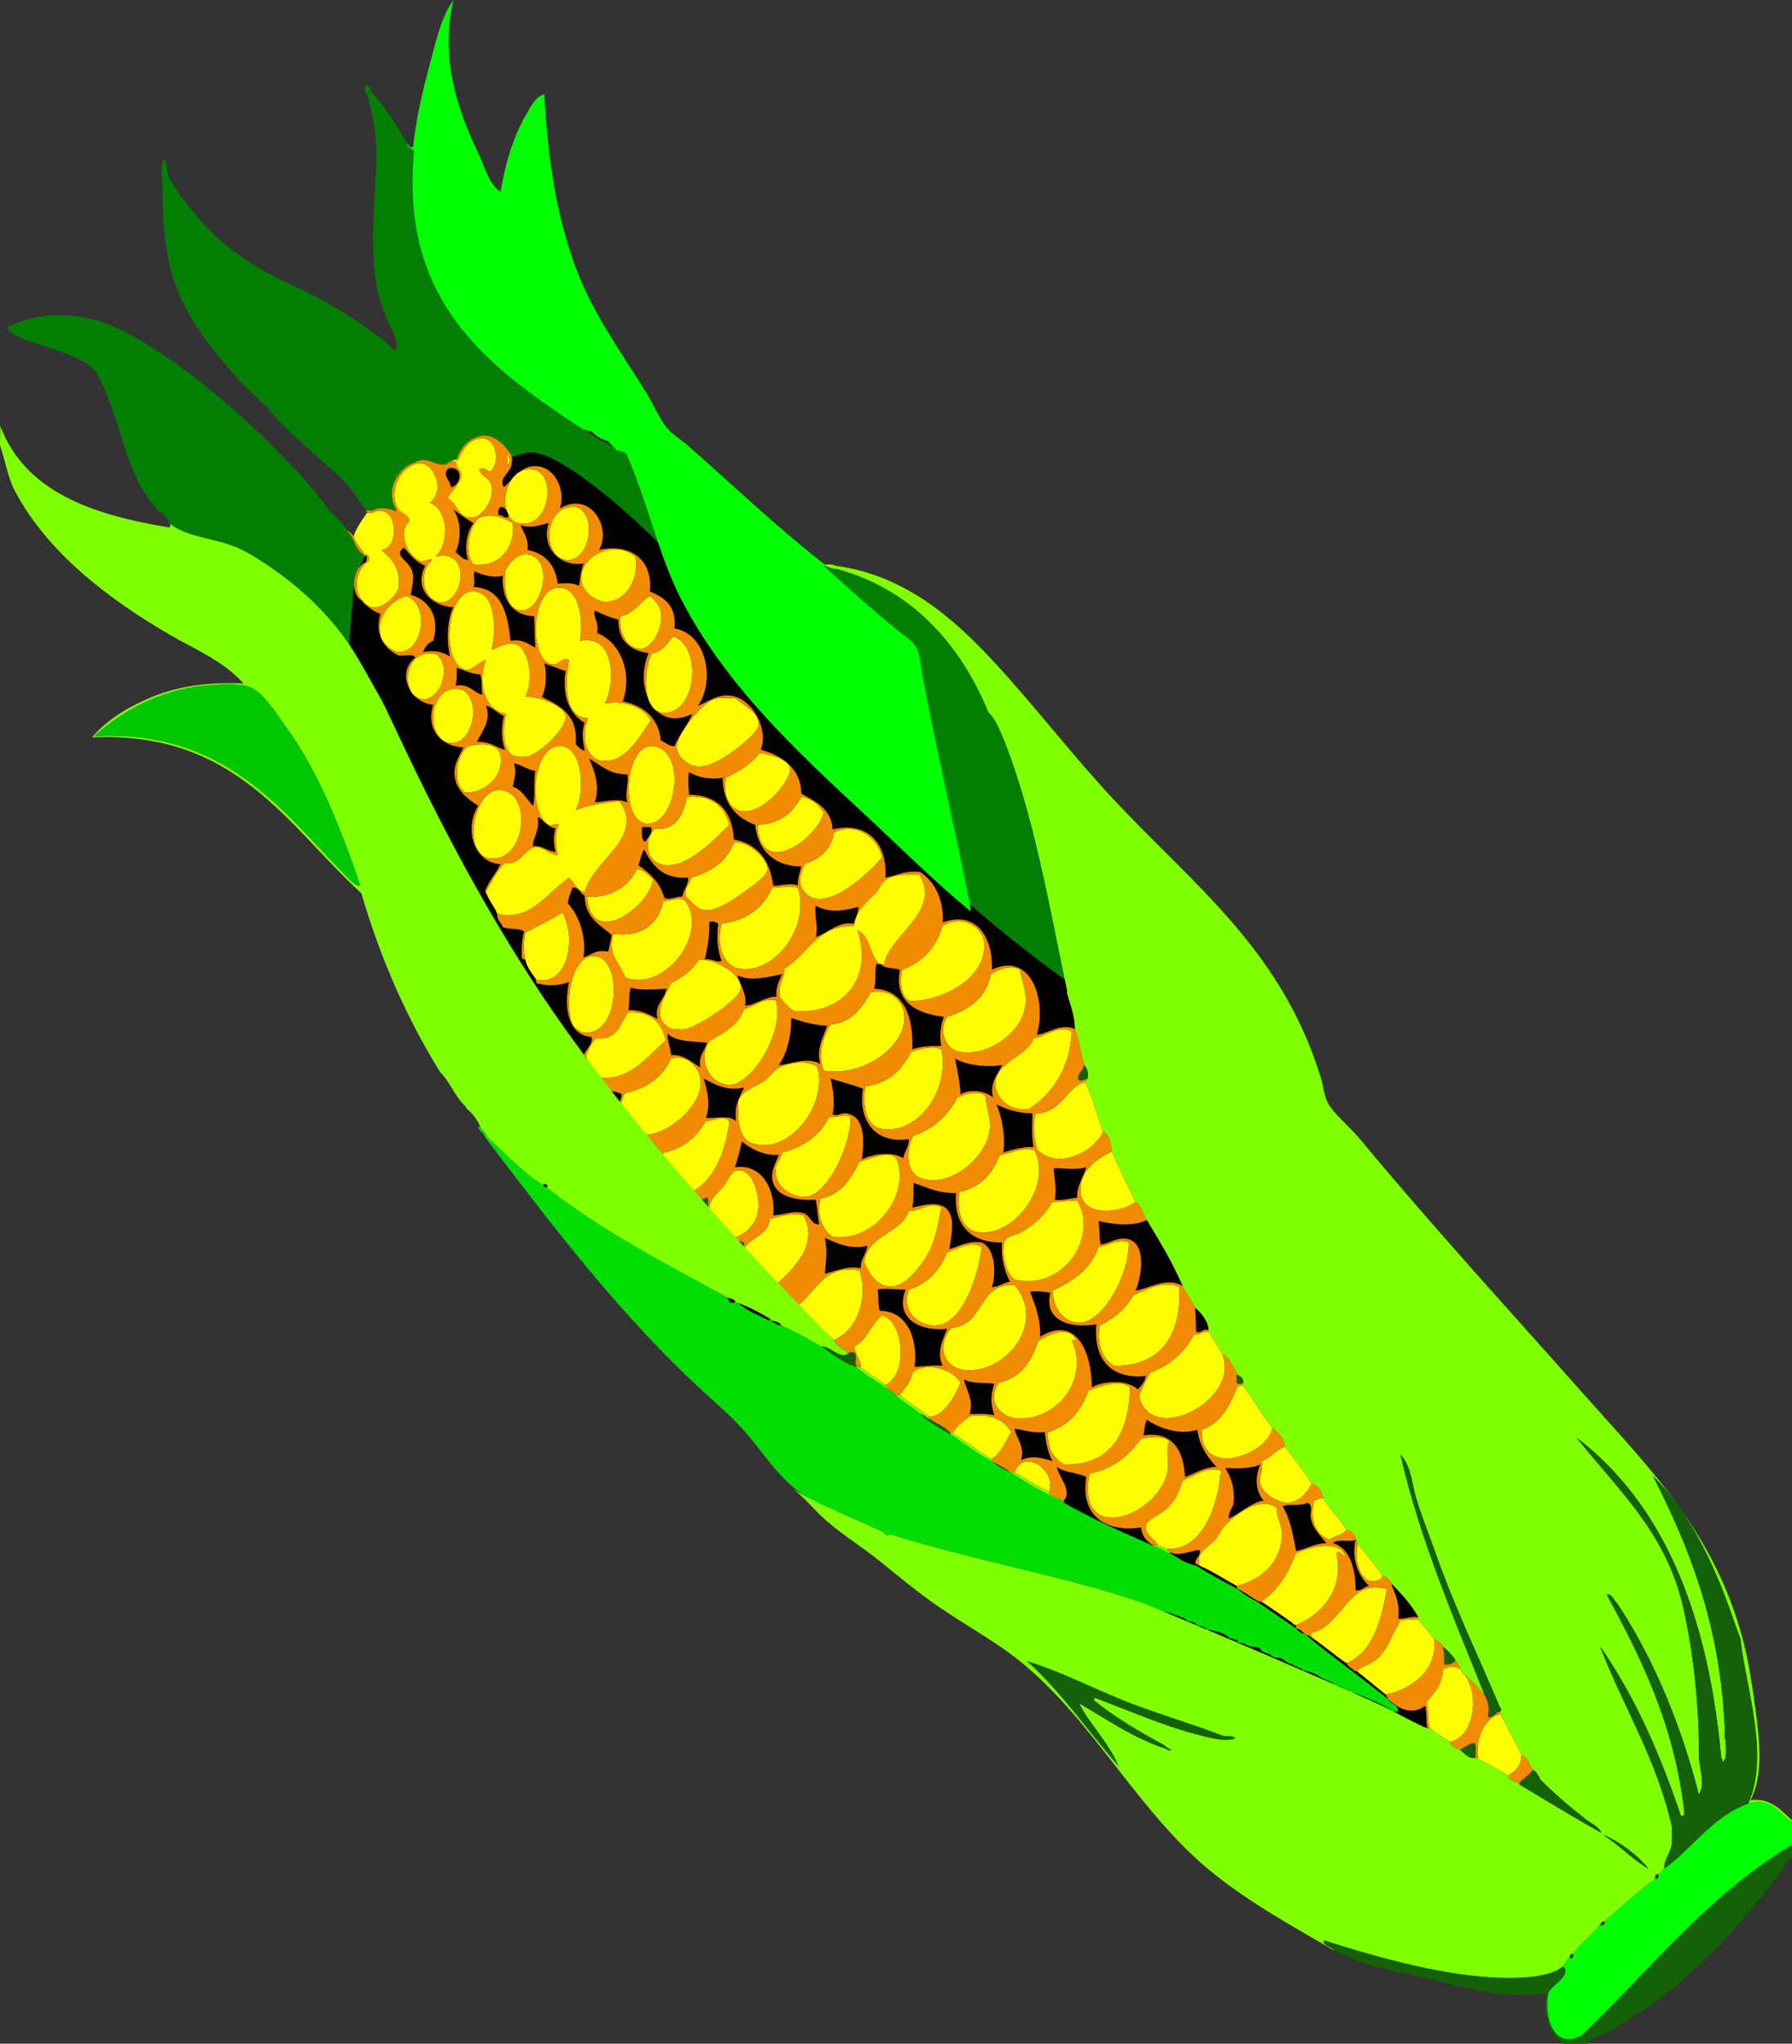 <?xml version="1.0" encoding="utf-8"?>
<!-- Generator: Adobe Illustrator 13.0.0, SVG Export Plug-In . SVG Version: 6.00 Build 14576)  -->
<!DOCTYPE svg PUBLIC "-//W3C//DTD SVG 1.0//EN" "http://www.w3.org/TR/2001/REC-SVG-20010904/DTD/svg10.dtd">
<svg version="1.0" xmlns="http://www.w3.org/2000/svg" xmlns:xlink="http://www.w3.org/1999/xlink" x="0px" y="0px" width="428.9px"
	 height="489.045px" viewBox="0 0 428.9 489.045" enable-background="new 0 0 428.9 489.045" xml:space="preserve">
<rect x="0" y="0" width="428.9" height="489.045" fill="#333333" stroke="none"/>
<g id="Layer_6">
</g>
<g id="Layer_7">
	<g>
		<path fill-rule="evenodd" clip-rule="evenodd" fill="#027F02" d="M255.68,238.749c0.712,2.333,1.534,4.553,1.611,7.52
			c-3.354-1.634-48.663-25.898-48.663-25.898s-5.843-79.835-11.225-84.748v-0.269c0.948,0.305,1.674,0.833,2.954,0.806
			c18.329,5.036,29.717,18.445,36.255,34.375c1.861,1.63,2.662,4.32,3.76,6.714c7.074,17.901,10.71,39.242,15.039,59.889
			C255.218,237.958,255.687,238.116,255.68,238.749"/>
		<path fill-rule="evenodd" clip-rule="evenodd" fill="#027F02" d="M163.027,143.41c-5.431-10.499-7.817-22.788-13.159-34.913
			c-0.637-0.437-5.354-2.316-10.206-5.64C118.604,88.431,95.54,73.464,99.11,36.255c-0.318-0.845-1.567-0.761-1.611-1.88
			c-2.572-4.41-5.273-8.692-8.594-12.354c-0.173-0.812-0.42-1.55-1.343-1.611c-0.562,0.594-0.21,1.789,0.269,2.148
			c0.231,0.667,1.818,5.718,2.186,12.173c0.372,6.537-1.375,19.292-0.453,29.57c0.706,7.869,3.616,13.202,4.712,15.729
			s0.709,4.226,0,3.492c-0.27,0-0.32-0.218-0.537-0.269c-0.389-0.871-7.39-6.058-14.434-10.201
			c-5.479-3.222-11.336-5.66-11.848-5.928c-1.246-0.653-8.834-4.273-15.232-10.064c-6.292-5.696-11.401-13.56-11.929-14.896
			c-0.419-1.281-0.279-3.123-1.074-4.028c-0.601,0.742-0.557,2.129-0.537,3.491c0.53,5.809-0.632,18.767,4.771,30.086
			c6.378,13.362,19.491,24.867,20.474,25.774c4.857,6.17,13.231,12.545,18.799,17.994c1.695,2.064,3.156,4.363,4.834,6.445
			c0.391,0.395,1.758,0.395,2.148,0c1.646-0.636,3.965-0.173,5.103,0.537c0.02-0.468-0.06-0.835-0.269-1.074
			C92.262,116.886,163.027,143.41,163.027,143.41z"/>
	</g>
	<g>
		<g>
			<path fill-rule="evenodd" clip-rule="evenodd" fill="#027F02" d="M91.054,146.901c-1.87-0.727-3.355-1.836-4.565-3.223
				c-2.898-1.745-1.944-8.103,1.074-9.131c0.189-0.633,0.616-1.704-0.537-1.611v-0.269c-2.026-1.018-2.119-3.968-3.76-5.371v-0.269
				c-1.209-1.746-2.692-3.216-4.297-4.565c-5.6-8.618-29.218-32.952-49.697-43.352c-11.598-5.889-22.995-3.63-27.542-0.637
				c1.643,3.781,18.406,5.241,21.647,11.224c5.474,10.012,6.61,24.364,14.233,32.227c1.097,0.872,2.082,1.857,2.954,2.954v0.269
				c3.222,3.168,10.68,3.658,15.577,5.64c2.791,1.129,5.583,2.888,8.057,4.565c6.885,4.669,12.974,10.16,17.994,16.919
				c3.282,4.42,5.94,9.708,8.862,14.771V146.901z"/>
		</g>
	</g>
	<path fill-rule="evenodd" clip-rule="evenodd" d="M263.41,240.477c0,0-23.372-15.715-38.685-31.028s-54.4-65.28-62.862-74.952
		s-28.61-27.402-35.461-26.193s-40.297,13.298-41.909,33.849s-2.015,22.969,2.821,35.864s50.37,93.893,66.085,111.22
		s49.163,52.386,70.922,65.684s95.906,60.444,116.055,72.937s42.311,33.849,45.132,19.745s-2.82-27.804-12.089-46.341
		S263.41,240.477,263.41,240.477z"/>
</g>
<g id="Layer_1">
	<g>
		<path fill-rule="evenodd" clip-rule="evenodd" fill="#FFFF00" d="M121.669,108.766c0.085,0.631,0.424,1.008,0.269,1.88
			c-0.54,1.638-0.648-1.146-0.537-1.88C121.49,108.766,121.58,108.766,121.669,108.766z"/>
		<path fill-rule="evenodd" clip-rule="evenodd" fill="#FFFF00" d="M99.11,111.183c4.527-2.016,7.745,6.381,3.76,9.131
			c4.491,1.513,4.762,9.935,1.343,12.891c8.306-2.2,7.191,10.096,1.611,11.011c-4.904-0.436-5.737-7.318-2.417-10.205
			c-0.546-0.615-1.607,0.526-2.686,0.269c-2.994-0.932-5.899-6.715-2.686-9.668c-0.433-1.626-2.335-1.783-2.954-3.223
			C93.033,117.426,95.791,112.351,99.11,111.183z"/>
		<path fill-rule="evenodd" clip-rule="evenodd" fill="#FFFF00" d="M123.012,124.88c-4.343-3.744-1.477-13.218,4.297-12.623
			C133.734,112.92,131.647,128.084,123.012,124.88z"/>
		<path fill-rule="evenodd" clip-rule="evenodd" d="M121.669,123.806c-1.233,0.248-1.298-0.672-2.417-0.537
			C118.953,119.762,121.898,121.625,121.669,123.806z"/>
		<path fill-rule="evenodd" clip-rule="evenodd" fill="#FFFF00" d="M138.32,121.389c4.692,2.556,2.622,12.372-2.148,12.622
			C129.531,134.359,129.713,119.916,138.32,121.389z"/>
		<path fill-rule="evenodd" clip-rule="evenodd" d="M108.51,121.926c1.604,1.081,3.04,2.331,4.834,3.223
			c-1.597,2.107-2.281,5.693-1.343,8.862c-1.467-0.144-1.967-1.255-2.954-1.88C110.476,128.921,110.337,124.551,108.51,121.926z"/>
		<path fill-rule="evenodd" clip-rule="evenodd" fill="#FFFF00" d="M89.711,122.463c5.365-2.032,6.215,8.652,1.611,9.131
			c2.344,2.132,4.779,4.172,4.028,9.399c-1.432,2.844-5.834,6.563-8.594,2.686c-2.448-2.354-1.419-7.421,1.074-9.131
			c0.845-0.412,0.603-1.987-0.537-1.88c-0.901-1.426-2.051-2.604-2.686-4.297c0.746-2.208,2.042-3.866,3.223-5.64
			C88.544,122.729,89.365,122.833,89.711,122.463z"/>
		<path fill-rule="evenodd" clip-rule="evenodd" fill="#FFFF00" d="M122.744,125.148c0.61,5.966-3.233,10.729-9.4,9.937
			c-2.498-2.962-0.974-8.73,1.074-11.011C117.202,122.495,120.518,123.916,122.744,125.148z"/>
		<path fill-rule="evenodd" clip-rule="evenodd" fill="#FFFF00" d="M120.864,136.696c1.434-2.94,4.237-5.197,6.982-3.491
			c4.466,2.774,1.449,12.953-2.954,12.891C121.335,146.046,120.567,141.288,120.864,136.696z"/>
		<path fill-rule="evenodd" clip-rule="evenodd" fill="#FFFF00" d="M136.171,157.913c-1.692-0.701-2.31,1.129-3.76,1.074
			c-6.171-0.232-5.628-20.108,2.417-18.262c3.855,0.885,4.787,7.547,4.028,12.623c8.087-1.808,8.683,9.809,5.908,15.039
			c3.766-0.923,9.289,0.551,11.011,4.028c-2.498,3.271-5.67,10.133-11.548,9.668c-3.771-0.298-5.432-5.542-3.491-10.206
			C134.611,171.692,135.401,162.643,136.171,157.913z"/>
		<path fill-rule="evenodd" clip-rule="evenodd" fill="#FFFF00" d="M97.23,142.604c5.802,2.055,4.009,13.342-1.611,13.428
			c-1.849,0.028-4.163-2.112-4.565-4.028C90.083,147.382,93.752,143.497,97.23,142.604z"/>
		<path fill-rule="evenodd" clip-rule="evenodd" fill="#FFFF00" d="M148.525,147.438c3.298-0.641,4.572-3.306,6.982-4.834
			c1.05,0.871,2.371,2.171,2.686,3.76c0.686,3.461-1.816,8.509-4.565,8.863C150.287,155.657,147.888,151.338,148.525,147.438z"/>
		<path fill-rule="evenodd" clip-rule="evenodd" fill="#FFFF00" d="M156.045,156.301c2.72-0.324,3.578-2.51,5.103-4.028
			c7.296,2.646,5.446,19.188-2.686,18.262C153.678,169.99,153.901,160.137,156.045,156.301z"/>
		<path fill-rule="evenodd" clip-rule="evenodd" fill="#FFFF00" d="M104.481,156.57c3.712,2.962,1.05,10.642-2.954,10.742
			C95.605,167.461,96.233,154.502,104.481,156.57z"/>
		<path fill-rule="evenodd" clip-rule="evenodd" d="M109.315,159.792c1.827,0.59,3.384,1.45,5.64,1.611
			c0.527,1.264,0.112,3.469,0.537,4.834c-2.395-0.47-2.982-2.747-6.445-2.148C109.374,162.894,109.339,161.337,109.315,159.792z"/>
		<path fill-rule="evenodd" clip-rule="evenodd" fill="#FFFF00" d="M110.927,165.164c4.32,2.936,2.176,12.255-2.417,12.622
			C101.382,178.355,102.139,162.361,110.927,165.164z"/>
		<path fill-rule="evenodd" clip-rule="evenodd" fill="#FFFF00" d="M175.918,167.043c1.89,1.779,5.891,3.273,5.64,6.445
			c-0.145,1.833-4.505,5.155-5.908,6.177c-2.202,1.604-5.536,3.763-8.325,3.76c-2.677-0.003-5.292-2.372-5.371-4.565
			c-0.107-3,5.951-10.605,8.862-11.548C172.093,166.898,173.891,167.079,175.918,167.043z"/>
		<path fill-rule="evenodd" clip-rule="evenodd" fill="#FFFF00" d="M111.195,189.603c-3.133-2.434-1.862-9.111,0.806-11.011
			c5.177-1.386,9.267-0.005,7.52,5.64C118.577,187.282,114.752,190.002,111.195,189.603z"/>
		<path fill-rule="evenodd" clip-rule="evenodd" fill="#FFFF00" d="M154.702,197.122c-6.32-0.839-5.188-17.478,0.537-18.531
			c0.992-0.182,2.247,0.133,2.954,0.538C164.096,182.503,161.396,197.498,154.702,197.122z"/>
		<path fill-rule="evenodd" clip-rule="evenodd" d="M123.012,182.62c1.853,0.475,3.146,1.509,5.103,1.88
			c-0.488,2.295,0.091,6.31-0.537,8.325c-1.569-1.564-2.493-3.773-4.834-4.565C123.142,185.886,123.677,185.014,123.012,182.62z"/>
		<path fill-rule="evenodd" clip-rule="evenodd" fill="#FFFF00" d="M114.418,203.567c-3.072-4.582,0.63-17.337,7.251-13.965
			c5.505,2.804,3.448,16.286-4.028,15.845C116.369,205.372,115.271,204.84,114.418,203.567z"/>
		<path fill-rule="evenodd" clip-rule="evenodd" fill="#FFFF00" d="M174.575,197.391c-2.794,2.53-8.722,9.438-14.502,9.668
			c-5.233,0.208-6.564-5.567-3.223-8.862c4.79,0.74,6.806-3.318,7.52-7.52C170.47,190.216,173.376,192.95,174.575,197.391z"/>
		<path fill-rule="evenodd" clip-rule="evenodd" fill="#FFFF00" d="M197.134,194.437c-1.302,6.096-15.251,16.27-15.845,2.954
			c5.441-0.288,8.494-2.965,10.474-6.714C194.362,191.121,195.931,192.596,197.134,194.437z"/>
		<path fill-rule="evenodd" clip-rule="evenodd" d="M154.434,201.419c-1.08-0.353-0.765-2.1-0.806-3.491c0.716,0,1.432,0,2.148,0
			C156.372,199.322,155.056,200.424,154.434,201.419z"/>
		<path fill-rule="evenodd" clip-rule="evenodd" fill="#FFFF00" d="M211.099,205.179c-2.062,2.617-13.514,14.177-18.53,8.325
			c-1.788-2.085-1.046-4.181,0-6.714c3.529-1.305,6.378-3.29,6.982-7.52C204.633,196.426,210.211,200.463,211.099,205.179z"/>
		<path fill-rule="evenodd" clip-rule="evenodd" fill="#FFFF00" d="M164.102,214.578c-0.354-2.323,0.983-2.955,1.343-4.565
			c4.776-1.4,8.463-3.891,10.205-8.325c2.928-0.838,8.371,3.843,8.057,6.445c-0.202,1.677-4.273,4.374-6.445,5.908
			c-2.666,1.884-6.095,4.033-8.594,3.76C166.517,217.566,165.487,215.557,164.102,214.578z"/>
		<path fill-rule="evenodd" clip-rule="evenodd" fill="#FFFF00" d="M156.313,210.55c-0.894,6.327-14.783,16.729-15.845,4.028
			c5.681,0.414,10.073-2.584,12.085-6.714C154.208,208.358,155.331,209.384,156.313,210.55z"/>
		<path fill-rule="evenodd" clip-rule="evenodd" fill="#FFFF00" d="M190.958,212.43c3.125,9.485-5.812,21.028-14.234,19.336
			c-3.861-0.775-5.299-5.966-4.028-10.742c6.082-0.812,10.02-3.766,12.085-8.594C187.346,212.373,188.812,211.708,190.958,212.43z"
			/>
		<path fill-rule="evenodd" clip-rule="evenodd" fill="#FFFF00" d="M149.6,233.915c-1.079-3.292-4.616-5.807-2.686-10.474
			c6.469,0.939,10.795-2.404,11.817-7.788c1.486-0.131,3.738-0.91,5.103-0.269C169.995,222.934,159.232,237.618,149.6,233.915z"/>
		<path fill-rule="evenodd" clip-rule="evenodd" fill="#FFFF00" d="M128.383,234.452c-1.041-1.465-2.197-2.816-2.686-4.834
			c-0.514-2.093-0.398-4.117,0-6.445c2.929-1.636,6.11-3.021,8.862-4.834C137.991,224.001,136.236,236.026,128.383,234.452z"/>
		<path fill-rule="evenodd" clip-rule="evenodd" d="M171.89,221.024c-0.414,3.363-0.178,6.281,0.806,8.862
			c-1.153,0.67-2.308-0.646-4.028-0.269c0.698-2.803,1.207-5.952,1.074-8.862C170.387,220.142,171.365,220.709,171.89,221.024z"/>
		<path fill-rule="evenodd" clip-rule="evenodd" fill="#FFFF00" d="M215.934,232.035c4.914-1.799,8.096-5.332,9.668-10.474
			c4.195-2.675,9.545-0.239,9.937,4.028c0.784,8.554-10.255,14.069-17.725,13.965C215.588,238.647,215.277,235,215.934,232.035z"/>
		<path fill-rule="evenodd" clip-rule="evenodd" fill="#FFFF00" d="M137.246,245.462c-2.356-3.604-0.986-17.493,5.371-16.65
			c6.461,0.856,5.765,19.326-2.954,18.262C138.928,246.984,137.841,246.373,137.246,245.462z"/>
		<path fill-rule="evenodd" clip-rule="evenodd" fill="#FFFF00" d="M244.132,232.035c0.574,3.35,1.662,5.246,1.343,8.325
			c-0.729,7.023-9.661,12.794-16.113,11.28c-2.965-0.696-4.928-4.841-2.686-8.326c5.227-1.666,9.354-4.433,10.474-10.205
			C238.745,232.145,241.878,230.646,244.132,232.035z"/>
		<path fill-rule="evenodd" clip-rule="evenodd" fill="#FFFF00" d="M197.134,256.205c-1.558-4.059-0.115-8.074,1.611-11.011
			c5.28-0.539,7.536-4.101,9.668-7.788c5.575-0.876,8.087,2.774,8.057,6.177C216.407,250.798,206.352,257.765,197.134,256.205z"/>
		<path fill-rule="evenodd" clip-rule="evenodd" fill="#FFFF00" d="M185.586,239.286c1.821,4.727-1.713,12.95-5.372,16.919
			c-0.896,0.972-3.167,2.957-4.297,3.223c-5.875,1.38-9.491-6.391-5.908-10.474c3.315-1.877,6.751-3.633,8.057-7.52
			C180.761,240.906,181.979,238.901,185.586,239.286z"/>
		<path fill-rule="evenodd" clip-rule="evenodd" fill="#FFFF00" d="M225.333,251.103c1.791,8.629-3.906,17.939-11.28,19.067
			c-6.541,1.001-7.737-4.083-6.982-10.205c5.702-0.744,8.855-4.035,11.011-8.325C220.302,251.005,222.992,250.15,225.333,251.103z"
			/>
		<path fill-rule="evenodd" clip-rule="evenodd" fill="#FFFF00" d="M148.525,264.799c0.219-1.213,0.47-2.394,1.074-3.223
			c5.311-1.134,8.998-3.893,11.011-8.325c3.974-1.018,6.463,2.137,6.982,4.565c1.367,6.391-8.309,14.579-14.233,13.696
			C151.747,269.275,149.724,267.45,148.525,264.799z"/>
		<path fill-rule="evenodd" clip-rule="evenodd" fill="#FFFF00" d="M195.523,255.131c2.943,8.392-6.17,21.319-15.308,18.53
			c-3.135-0.957-3.879-4.931-3.491-10.205c0.783-2.478,3.84-3.223,6.177-4.834c1.326-0.914,2.163-2.374,3.223-2.954
			C188.761,254.225,192.628,253.586,195.523,255.131z"/>
		<path fill-rule="evenodd" clip-rule="evenodd" fill="#146107" d="M259.439,254.862c0.722,0.542,1.31,2.313,0.806,3.223
			c-0.623,0.215-1.524,0.86-2.148,0.269C257.89,256.535,259.29,256.323,259.439,254.862z"/>
		<path fill-rule="evenodd" clip-rule="evenodd" fill="#FFFF00" d="M259.708,258.891c1.835,3.536,2.739,8.003,4.297,11.816
			c-1.831,4.974-11.156,9.451-15.845,4.297c-0.621-2.655-1.145-5.812-0.269-8.594C254.162,266.369,255.413,259.819,259.708,258.891z
			"/>
		<path fill-rule="evenodd" clip-rule="evenodd" fill="#FFFF00" d="M235.807,262.113c0.288,3.088,1.412,5.397,1.074,8.325
			c-0.742,6.436-9.372,13.921-16.382,11.548c-3.631-1.229-3.914-6.563-1.88-10.205c4.846-1.688,8.26-4.811,10.474-9.131
			C230.628,261.855,233.92,260.88,235.807,262.113z"/>
		<path fill-rule="evenodd" clip-rule="evenodd" fill="#FFFF00" d="M203.58,267.216c0.102,5.741-3.734,15.003-8.325,18.262
			c-3.651,2.593-9.99-0.733-9.668-5.64c0.122-1.856,1.189-2.028,1.611-4.028c5.199-1.425,9.089-4.159,11.279-8.594
			C200.449,267.495,202.021,266.523,203.58,267.216z"/>
		<path fill-rule="evenodd" clip-rule="evenodd" fill="#FFFF00" d="M247.623,275.272c4.29,8.587-4.89,20.706-13.428,19.604
			c-3.784-0.487-5.438-4.721-4.565-9.668c5.096-1.081,7.944-4.409,9.668-8.862C242.029,276.062,244.501,274.295,247.623,275.272z"/>
		<path fill-rule="evenodd" clip-rule="evenodd" fill="#FFFF00" d="M266.153,275.541c1.69,4.219,3.748,8.069,5.641,12.085
			c-3.85,2.83-12.45,3.499-13.16-2.148C258.035,280.712,262.307,277.128,266.153,275.541z"/>
		<path fill-rule="evenodd" clip-rule="evenodd" fill="#146107" d="M156.313,275.81c0.662-0.035,1.294-0.04,1.611,0.269
			c0,0.448,0,0.896,0,1.343C157.103,278.047,156.46,276.699,156.313,275.81z"/>
		<path fill-rule="evenodd" clip-rule="evenodd" fill="#FFFF00" d="M199.283,295.951c-2.438-1.45-3.882-5.194-2.954-9.131
			c5.115-0.972,7.311-4.863,9.399-8.862c2.578-0.554,8.071-3.365,9.131,0C217.555,286.515,209.099,297.336,199.283,295.951z"/>
		<path fill-rule="evenodd" clip-rule="evenodd" fill="#FFFF00" d="M172.964,295.146c-0.758-1.211-2.012-1.927-2.686-3.223
			c-1.728-3.842,0.687-5.651,2.417-7.52c1.496-1.614,2.167-4.034,3.491-4.297c4.126-0.818,6.02,6.613,5.103,10.474
			C180.438,294.166,175.447,298.024,172.964,295.146z"/>
		<path fill-rule="evenodd" clip-rule="evenodd" fill="#146107" d="M169.473,291.923c-1.459-1.136-2.756-2.436-3.491-4.297
			c1.151-0.37,2.307-0.736,3.491-1.074C169.473,288.343,169.473,290.133,169.473,291.923z"/>
		<path fill-rule="evenodd" clip-rule="evenodd" fill="#FFFF00" d="M225.333,288.969c-0.711,3.368-1.359,7.923-3.491,11.549
			c-1.672,2.842-4.917,6.839-7.789,7.251c-3.841,0.552-5.75-2.509-7.251-5.64c0.873-6.826,8.686-6.712,10.743-12.354
			C220.372,289.885,222.647,287.296,225.333,288.969z"/>
		<path fill-rule="evenodd" clip-rule="evenodd" fill="#FFFF00" d="M185.318,307.769c-2.593-2.51-5.331-4.875-7.52-7.788
			c0.768-4.157,6.081-3.767,6.446-8.326c2.383-0.46,5.28-1.607,8.057-0.806C196.31,297.985,189.294,304.295,185.318,307.769z"/>
		<path fill-rule="evenodd" clip-rule="evenodd" fill="#146107" d="M174.307,297.026c1.312,0.03,2.83-0.146,3.76,0.268
			c0.196,1.359-0.737,1.591-0.806,2.687C175.561,299.711,175.002,298.3,174.307,297.026z"/>
		<path fill-rule="evenodd" clip-rule="evenodd" fill="#FFFF00" d="M270.183,297.294c0.129,6.097-4.013,15.248-8.863,18.263
			c-4.239,2.636-9.214-0.518-9.399-6.714c4.861-2.301,9.199-5.124,11.011-10.474C265.319,298.132,267.42,296.272,270.183,297.294z"
			/>
		<path fill-rule="evenodd" clip-rule="evenodd" fill="#FFFF00" d="M235.001,298.369c-0.697,6.217-4.257,18.096-10.742,18.799
			c-4.501,0.487-8.804-3.771-6.714-8.594c4.558-1.44,7.386-4.609,9.131-8.862C228.965,298.96,232.113,296.801,235.001,298.369z"/>
		<path fill-rule="evenodd" clip-rule="evenodd" fill="#FFFF00" d="M199.551,320.659c-2.843-2.797-6.154-5.126-8.862-8.057
			c4.48-3.241,6.546-10.254,15.039-8.594C207.988,311.17,204.895,318.566,199.551,320.659z"/>
		<path fill-rule="evenodd" clip-rule="evenodd" fill="#FFFF00" d="M282.268,308.037c0.552,11.017-4.1,18.937-15.577,18.799
			c-2.895-1.458-4.261-5.383-3.491-9.668c3.419-1.684,6.244-3.961,8.058-7.251C274.237,308.705,278.604,306.063,282.268,308.037z"/>
		<path fill-rule="evenodd" clip-rule="evenodd" fill="#FFFF00" d="M242.789,307.5c7.622,8.591-1.373,20.568-11.011,20.41
			c-5.885-0.097-7.895-5.768-4.028-10.205C235.667,317.207,233.855,306.98,242.789,307.5z"/>
		<path fill-rule="evenodd" clip-rule="evenodd" fill="#FFFF00" d="M257.56,320.659c-0.357,0-0.716,0-1.074,0
			c4.355,9.178-3.29,19.241-12.891,18.799c-3.706-0.171-7.736-3.744-4.565-8.594c5.267-1.179,7.885-5.007,9.399-9.937
			C250.853,319.41,255.799,316.912,257.56,320.659z"/>
		<path fill-rule="evenodd" clip-rule="evenodd" fill="#FFFF00" d="M289.25,318.779c1.275,1.499,2.136,3.414,3.223,5.103
			c4.784,10.958-16.921,22.436-19.873,10.205c0.815-1.959,1.673-3.877,2.686-5.64c4.766-1.77,8.237-4.832,10.474-9.131
			C287.329,319.544,287.593,318.465,289.25,318.779z"/>
		<path fill-rule="evenodd" clip-rule="evenodd" fill="#7FFF00" d="M204.922,327.104c0-0.09,0-0.18,0-0.269
			c0.363,0.084,0.513,0.382,1.074,0.269c1.782,1.62,4.012,2.792,5.908,4.297c0.003,0.533,0.733,0.342,0.537,1.074
			C210.024,330.597,207.075,329.249,204.922,327.104z"/>
		<path fill-rule="evenodd" clip-rule="evenodd" fill="#FFFF00" d="M215.396,333.818c1.075-1.699,2.6-2.95,2.954-5.371
			c3.6-2.827,9.859-0.667,11.548,2.417c-1.193,3.041-4.313,8.788-7.788,8.057C220.089,337.004,217.383,335.771,215.396,333.818z"/>
		<path fill-rule="evenodd" clip-rule="evenodd" fill="#146107" d="M296.232,328.984c0.729,0.345,1.351,0.798,1.343,1.88
			c-0.312,0.226-0.72,0.354-1.343,0.269c-0.415-0.391-0.236-1.375-0.269-2.148C296.054,328.984,296.143,328.984,296.232,328.984z"/>
		<path fill-rule="evenodd" clip-rule="evenodd" fill="#FFFF00" d="M270.451,331.938c-0.148,10.426-4.119,18.842-15.846,18.53
			c-2.338-1.511-4.053-3.646-3.76-7.788c5.039-1.496,7.914-5.156,9.668-9.937C263.358,331.724,267.653,329.923,270.451,331.938z"/>
		<path fill-rule="evenodd" clip-rule="evenodd" fill="#FFFF00" d="M297.307,331.401c2.667,3.151,4.559,7.079,7.251,10.205
			c-0.971,6.571-17.424,12.429-16.919,0.537c4.666-1.689,6.765-5.946,8.594-10.474C296.7,331.69,297.067,331.61,297.307,331.401z"/>
		<path fill-rule="evenodd" clip-rule="evenodd" fill="#7FFF00" d="M227.481,343.218c0-0.089,0-0.179,0-0.269
			c0.179,0,0.358,0,0.537,0c3.249,1.943,6.041,4.343,9.399,6.177c-0.012,0.37,0.127,0.59,0.269,0.806
			C233.989,347.989,230.819,345.521,227.481,343.218z"/>
		<path fill-rule="evenodd" clip-rule="evenodd" fill="#FFFF00" d="M307.512,346.172c2.188,2.916,4.483,5.723,6.445,8.862
			c-1.098,2.284-3.188,4.434-5.64,4.565c-2.227,0.12-6.172-2.095-6.714-4.565c-0.461-2.102,1.094-3.422,0.269-5.371
			C304.191,348.938,305.233,346.938,307.512,346.172z"/>
		<path fill-rule="evenodd" clip-rule="evenodd" fill="#FFFF00" d="M251.114,356.914c-3.093-1.204-5.484-3.109-8.325-4.565
			C244.935,346.337,252.97,351.769,251.114,356.914z"/>
		<path fill-rule="evenodd" clip-rule="evenodd" fill="#FFFF00" d="M279.313,370.611c-0.75-0.235-1.327-0.644-2.148-0.806
			c-0.988-1.621-3.2-2.614-2.954-4.565c0.217-1.727,3.442-2.684,5.103-4.298c2.32-2.256,2.979-4.403,3.76-6.714
			c2.764-0.922,5.361-3.389,9.131-2.417C291.763,359.481,288.043,371.26,279.313,370.611z"/>
		<path fill-rule="evenodd" clip-rule="evenodd" fill="#FFFF00" d="M316.643,358.525c1.697,2.69,3.925,4.849,5.64,7.521
			c-0.775,1.373-2.918,1.378-4.028,2.417c-3.451-1.094-4.896-5.246-3.76-9.4C315.374,359.048,315.521,358.299,316.643,358.525z"/>
		<path fill-rule="evenodd" clip-rule="evenodd" fill="#FFFF00" d="M324.968,369.537c2.135,2.342,4.002,4.95,5.908,7.52
			c0,0.179,0,0.357,0,0.537C325.963,380.956,323.71,373.166,324.968,369.537z"/>
		<path fill-rule="evenodd" clip-rule="evenodd" fill="#7FFF00" d="M275.822,369.806c0.089,0,0.179,0,0.269,0
			c0.357,0,0.716,0,1.074,0c0.821,0.162,1.398,0.57,2.148,0.806c0.15,0.387,0.419,0.655,0.806,0.806c0,0.089,0,0.179,0,0.269
			c-1.678-0.292-2.429-1.511-4.297-1.611C275.822,369.984,275.822,369.895,275.822,369.806z"/>
		<path fill-rule="evenodd" clip-rule="evenodd" fill="#FFFF00" d="M322.282,398.004c-2.896-1.938-5.464-4.204-8.325-6.177
			c0.061-0.508-0.303-0.593-0.269-1.074c7.687-1.504,8.855-13.319,18.262-10.474C330.515,387.975,328.671,395.262,322.282,398.004z"
			/>
		<path fill-rule="evenodd" clip-rule="evenodd" fill="#FFFF00" d="M339.202,387.53c1.664,1.2,2.567,3.161,4.028,4.565
			c1.02,7.244-4.956,12.019-11.548,13.428c-2.341-1.867-4.606-3.81-6.983-5.64c1.247-1.17,3.252-1.583,4.565-2.686
			c2.846-2.258,3.945-6.261,5.908-9.399C336.309,387.501,337.729,387.489,339.202,387.53z"/>
		<path fill-rule="evenodd" clip-rule="evenodd" fill="#146107" d="M345.647,394.244c1.032,0.847,1.931,1.828,2.686,2.954
			c0,0.09,0,0.179,0,0.269c-0.654,0.51-1.328,1-2.686,0.806c0.041-1.474,0.028-2.894-0.269-4.028
			C345.468,394.244,345.558,394.244,345.647,394.244z"/>
		<path fill-rule="evenodd" clip-rule="evenodd" fill="#FFFF00" d="M359.075,410.089c1.755,3.258,3.463,6.563,5.103,9.937
			c-0.056,2.631-1.537,3.834-3.223,4.834c-2.417-1.343-4.808-2.712-7.251-4.028C353.218,415.987,355.05,411.301,359.075,410.089z"/>
		<path fill-rule="evenodd" clip-rule="evenodd" fill="#146107" d="M353.167,420.562c-1.486,0.603-2.795-1.087-3.76-1.88
			c1.146-0.554,2.033-1.367,3.491-1.611C353.427,417.796,353.058,419.418,353.167,420.562z"/>
		<path fill-rule="evenodd" clip-rule="evenodd" fill="#F18B01" d="M364.178,420.025c1.585,0.474,1.811,2.308,2.686,3.491
			c-0.784,1.364-2.33,1.967-3.223,3.223c-1.07-0.451-2.444-0.6-2.686-1.88C362.641,423.859,364.122,422.656,364.178,420.025z"/>
		<g>
			<path fill="#F18B01" d="M99.24,166.532c-0.357-0.365-0.668-0.768-0.941-1.192C98.547,165.804,98.859,166.211,99.24,166.532z
				 M121.625,123.052c-0.066-0.308-0.188-0.591-0.341-0.839C121.377,122.502,121.493,122.782,121.625,123.052z M334.636,387.262
				c0.484-3.706-0.737-5.708-1.611-8.057h0.27c-0.563-0.96-1.258-1.786-2.418-2.148v0.537c-4.913,3.362-7.166-4.428-5.908-8.057
				c-0.412-1.646-1.004-3.114-2.686-3.491c-0.775,1.373-2.918,1.378-4.028,2.417c-3.451-1.094-4.896-5.246-3.76-9.4
				c0.88-0.015,1.026-0.764,2.148-0.537c-0.264-1.794-1.146-2.972-2.686-3.491c-1.098,2.284-3.188,4.434-5.64,4.565
				c-2.227,0.12-6.172-2.095-6.714-4.565c-0.461-2.102,1.094-3.422,0.269-5.371c2.319-0.725,3.361-2.726,5.64-3.491
				c-0.248-2.258-1.682-3.331-2.954-4.565c-0.971,6.571-17.424,12.429-16.919,0.537c4.666-1.689,6.765-5.946,8.594-10.474
				c0.468,0.021,0.835-0.06,1.074-0.269c0.051-0.218,0.27-0.268,0.269-0.537c-0.312,0.226-0.72,0.354-1.343,0.269
				c-0.415-0.391-0.236-1.375-0.269-2.148h0.269c-1.104-1.85-1.864-4.044-3.76-5.103c4.784,10.958-16.921,22.436-19.873,10.205
				c0.815-1.959,1.673-3.877,2.686-5.64c4.766-1.77,8.237-4.832,10.474-9.131c1.57,0.228,1.834-0.852,3.491-0.537v-0.537
				c-1.453-0.289-1.6,0.728-2.954,0.537c-0.038-1.375-0.112-3.652-0.269-5.64h0.269c-1.137-1.728-2.303-3.427-3.223-5.371
				c-3.595-2.39-8.312,0.659-11.279,1.074c1.521-3.708,2.608-11.284-1.88-12.354c-2.294-0.547-4.027,0.887-6.446,1.342
				c-0.466-1.592-0.233-3.884-0.537-5.64c3.513,0.838,8.468,1.335,11.549-0.269c-0.994-1.334-1.104-3.552-2.686-4.297
				c-3.85,2.83-12.45,3.499-13.16-2.148c-0.599-4.766,3.673-8.35,7.52-9.937c-0.32-2.006-0.695-3.959-2.148-4.834
				c-1.831,4.974-11.156,9.451-15.845,4.297c-0.621-2.655-1.145-5.812-0.269-8.594c6.271-0.041,7.521-6.591,11.816-7.52
				c0.096-0.353,0.474-0.423,0.537-0.806c-0.623,0.215-1.524,0.86-2.148,0.269c-0.207-1.818,1.193-2.03,1.343-3.491
				c-0.725-2.855-1.219-5.942-2.148-8.594c-3.354-1.634-6.761,1.254-9.131,1.343c2.388-8.167-1.322-20.028-10.742-15.577
				c0.227-7.792-3.782-14.269-11.816-11.279c0.378-5.339-1.864-9.798-5.371-12.085c-3.632-0.409-5.604,0.842-8.326,1.343
				c0.524-8.4-4.495-13.52-12.622-11.548c-0.34-5.031-4.102-6.641-7.52-8.594c0.021-5.791-4.468-9.045-9.668-10.474
				c1.838-4.853-1.8-11.277-5.908-12.623c-3.634-1.19-6.13,0.809-9.131,2.148c4.217-6.163,1.969-17.355-5.64-18.53
				c0.562-5.486-2.424-7.423-5.908-8.863c0.879-8.309-5.508-11.482-12.085-9.937c3.006-5.816-2.422-14.157-9.399-9.937
				c1.364-4.322-1.083-9.155-4.565-9.937c-2.174-0.488-3.682,0.115-4.962,1.109c0.827-0.456,1.772-0.68,2.814-0.572
				c6.425,0.663,4.338,15.827-4.297,12.623c-0.596-0.514-1.052-1.139-1.387-1.828c0.051,0.242,0.071,0.495,0.044,0.753
				c-1.233,0.248-1.298-0.672-2.417-0.537c-0.218-2.56,1.289-2.253,2.031-1.055c-0.772-2.373-0.291-5.273,1.068-7.336
				c-0.562,0.589-1.131,1.174-1.757,1.677c-1.45-2.366,1.882-3.343,1.88-5.909c0.304-0.821-0.066-2.145-0.806-2.686
				c-1.516-2.217-4.824-5.176-8.326-2.954h-0.269c-1.768,1.097-3.028,2.701-3.76,4.834c-0.043,0.312,0.06,0.478,0.269,0.537
				c0.894-2.15,1.927-4.16,4.028-5.103c4.839-2.078,6.516,5.126,3.76,7.52c-0.884-0.153-1.802-1.225-2.686-0.538
				c0.258,1.859,2.508,1.795,2.955,4.029c0.622,3.111-2.026,7.307-4.566,7.52c-3.501,0.293-3.46-3.269-5.908-4.565
				c0.81-2.194,5.316-4.924,2.148-7.52c0.112-0.917-0.081-1.53-1.074-1.343c-0.963-0.068-0.984,0.807-1.88,0.806
				c-2.343,0.321-4.322-2.2-6.982-0.537c-3.803,1.033-7.117,6.24-4.834,10.743c0.208,0.239,0.289,0.606,0.269,1.074
				c-1.137-0.71-3.457-1.173-5.103-0.537c-0.391,0.395-1.758,0.395-2.148,0c0.015,0.343,0.344,0.372,0.269,0.806
				c0.713-0.003,1.534,0.102,1.88-0.269c5.365-2.032,6.215,8.652,1.611,9.131c2.344,2.132,4.779,4.172,4.028,9.399
				c-1.432,2.844-5.834,6.563-8.594,2.686c-2.448-2.354-1.419-7.421,1.074-9.131c0.845-0.412,0.603-1.987-0.537-1.88
				c-0.901-1.426-2.051-2.604-2.686-4.297c-0.333-0.562-0.781-1.009-1.343-1.343v0.269c1.641,1.403,1.733,4.354,3.76,5.371v0.269
				c1.153-0.092,0.727,0.979,0.537,1.611c-3.018,1.028-3.973,7.386-1.074,9.131c1.21,1.386,2.696,2.496,4.565,3.223
				c-1.499,4.98,0.935,8.312,4.297,9.937c1.29,0.232,3.581-0.537,4.028,0.537c-2.737,2.162-2.677,5.481-1.081,7.964
				c-1.877-3.504,0.035-10.311,6.183-8.77c3.712,2.962,1.05,10.642-2.954,10.742c-0.923,0.023-1.687-0.272-2.288-0.78
				c1.146,1.173,2.69,1.993,4.436,2.123c-1.813,5.821,1.8,9.955,7.251,10.206c-1.033,2.176-2.3,3.928-2.148,6.445
				c0.234,3.879,3.175,5.817,5.64,7.52c-3.392,5.642-1.02,13.615,5.372,13.965c-1.116,2.375-2.917,4.066-3.76,6.714h0.269
				c1.322-2.527,2.605-5.094,4.566-6.982c3.683,0.717,4.651-3.532,7.251-3.76c1.947-0.171,2.972,1.608,5.371,1.88
				c-0.511-2.597-0.757-5.043,0.269-7.251c-0.597-0.565-1.295,0.283-2.417,0c-5.238-3.054-3.829-19.79,3.223-18.799
				c4.851,0.682,5.536,10.727,3.223,15.308c2.981-1.226,6.598-1.817,10.474-2.148c6.329,8.604-6.739,14.391-8.326,21.753
				c-1.895-0.521-2.514-2.32-3.76-3.491c-4.896,3.266-9.435,10.832-17.188,8.594c-0.109,1.63,0.946,2.097,1.343,3.223
				c1.354,0.704,3.96,0.157,5.103,1.074c-0.463,1.865-0.655,4-0.537,6.445c0.343,0.015,0.372,0.344,0.806,0.269
				c-0.514-2.093-0.398-4.117,0-6.445c2.929-1.636,6.11-3.021,8.862-4.834c3.431,5.663,1.676,17.688-6.177,16.113
				c-0.458,0.11,0.056,0.346,0,0.806c2.516,0.756,5.575,0.643,7.788-0.269c-1.193,5.873-0.424,12.686,5.371,13.16
				c0.538,1.776-1.45,2.908-1.88,4.565h0.537c0.739-1.588,1.323-3.333,2.686-4.297c5.131,0.565,5.51-3.621,7.52-6.177
				c5.36-0.167,7.95,2.434,8.862,6.714c-4.193,3.734-8.701,9.851-15.845,8.862c0.108,1.593,0.967,2.435,1.88,3.223
				c1.404,0.029,2.586,0.278,3.492,0.806c-0.048,1.205-0.559,1.948-1.074,2.686c0.343,0.015,0.372,0.345,0.806,0.269
				c0.219-1.213,0.47-2.394,1.074-3.223c5.311-1.134,8.998-3.893,11.011-8.325c3.974-1.018,6.463,2.137,6.982,4.565
				c1.367,6.391-8.309,14.579-14.233,13.696c0.347,2.069,1.841,2.993,2.954,4.297c0.662-0.035,1.294-0.04,1.611,0.269v1.343
				c0.015,0.164,0.04,0.318,0.269,0.269c0.431-0.464,0.13-1.66,0.806-1.88c4.809-1.01,7.81-3.827,9.937-7.52
				c2.047-0.077,4.564-1.726,5.64,0.269c-1.179,7.862-3.817,14.266-9.937,17.188c0.07,0.825,0.583,1.208,0.806,1.88h0.537
				c1.151-0.37,2.307-0.736,3.491-1.074v5.371h0.806c-1.728-3.842,0.687-5.651,2.417-7.52c1.496-1.614,2.167-4.034,3.491-4.297
				c4.126-0.818,6.02,6.613,5.103,10.474c-0.851,3.586-5.842,7.444-8.325,4.565c-0.188,1.263,1.086,1.062,1.343,1.881
				c1.312,0.03,2.83-0.146,3.76,0.268c0.196,1.359-0.737,1.591-0.806,2.687h0.537c0.768-4.157,6.081-3.767,6.446-8.326
				c2.383-0.46,5.28-1.607,8.057-0.806c4.01,7.137-3.006,13.446-6.982,16.92c1.31,2.091,2.871,3.932,5.371,4.834
				c4.48-3.241,6.546-10.254,15.039-8.594c2.26,7.161-0.833,14.558-6.177,16.65c0.721,1.517,2.391,2.085,3.491,3.223
				c0.343-0.367,1.268-0.367,1.611,0c0.383,1.279-0.256,1.912,0.269,2.954c0.363,0.084,0.513,0.382,1.074,0.269
				c0.146-1.283-1.212-3.218-1.611-4.834c3.19-1.555,4.085-5.404,6.714-7.52c5.419,1.652,6.196,14.257,0.806,16.65
				c0.003,0.533,0.733,0.342,0.537,1.074c0.851,0.224,1.365,0.783,1.88,1.343h1.074c1.075-1.699,2.6-2.95,2.954-5.371
				c3.6-2.827,9.859-0.667,11.548,2.417c-1.193,3.041-4.313,8.788-7.788,8.057c0.064,0.384,0.442,0.453,0.537,0.806
				c1.702,0.983,3.59,1.781,4.834,3.223h0.537c0.88-1.806,2.602-2.77,4.028-4.028c4.555-0.737,8.353,0.729,9.937,3.76
				c-1.289,2.382-2.419,4.922-4.565,6.445c-0.012,0.37,0.127,0.59,0.269,0.806c1.379,0.591,2.621,1.318,3.76,2.148
				c0.312,0.226,0.72,0.354,1.343,0.269c2.146-6.012,10.181-0.58,8.325,4.565v0.537c0.487,0.678,1.765,0.563,2.148,1.343
				c0.647-0.109,0.584,0.491,1.343,0.269c2.228-2.392-1.645-6.155-1.611-8.057c1.683,1.451,4.949,1.318,6.982,2.417
				c-1.533,9.871,5.3,13.284,13.16,12.086c0.171,2.245,1.389,3.444,2.954,4.297h1.074c-0.988-1.621-3.2-2.614-2.954-4.565
				c0.217-1.727,3.442-2.684,5.103-4.298c2.32-2.256,2.979-4.403,3.76-6.714c2.764-0.922,5.361-3.389,9.131-2.417
				c-0.441,7.67-4.161,19.448-12.891,18.8c0.15,0.387,0.419,0.655,0.806,0.806c2.021,1.17,4.657-0.373,6.982-0.537
				c0.42,1.763-1.597,2.218-0.806,3.491c0.369-0.012,0.59,0.126,0.806,0.269c-0.907-3.169,2.1-4.386,3.76-6.177
				c0.896-0.968,1.323-2.32,2.148-3.223c2.641-2.889,8.767-7.465,12.622-4.298c-0.299,1.873,0.904,3.306,1.074,5.104
				c0.689,7.307-4.736,12.045-10.742,13.428c-0.012,0.369,0.126,0.59,0.269,0.806c1.724,0.693,3.015,1.819,4.565,2.686
				c0.363,0.084,0.513,0.382,1.074,0.269c4.018-2.606,6.49-6.759,8.325-11.548c3.201-1.394,10.332-3.522,11.816,0.806
				c-0.614-0.207-1.274-1.748-2.148-0.806c1.875,8.776-3.544,14.646-9.668,17.188v0.806c1.061,0.104,1.46,0.867,2.148,1.343
				c0.164,0.016,0.318,0.04,0.269,0.269c0.668-0.042,0.832,0.422,1.343,0.537c0.061-0.508-0.303-0.593-0.269-1.074
				c7.687-1.504,8.855-13.319,18.262-10.474c-1.436,7.695-3.279,14.982-9.668,17.725c0.354,0.9,1.392,1.115,1.88,1.88h0.537
				c1.247-1.17,3.252-1.583,4.565-2.686c2.846-2.258,3.945-6.261,5.908-9.399c1.136-0.298,2.556-0.31,4.029-0.269
				c0.051-0.218,0.27-0.268,0.269-0.537C337.464,386.679,335.888,387.646,334.636,387.262z M121.401,108.766h0.269
				c0.085,0.631,0.424,1.008,0.269,1.88C121.398,112.284,121.29,109.5,121.401,108.766z M272.331,332.476
				c-2.524-2.31-7.769-2.19-11.012-0.537c-0.049-8.545-3.819-17.276-12.354-12.085c0.099-4.485-1.246-7.526-2.417-10.742
				c0.956-0.236,3.583-0.07,4.834,0.269c-1.616,6.749,4.841,8.547,11.011,7.52c-0.76,8.706,3.857,13.237,11.817,12.354
				C274.024,330.768,273.131,331.575,272.331,332.476z M282.268,308.037c0.552,11.017-4.1,18.937-15.577,18.799
				c-2.895-1.458-4.261-5.383-3.491-9.668c3.419-1.684,6.244-3.961,8.058-7.251C274.237,308.705,278.604,306.063,282.268,308.037z
				 M262.931,298.369c2.389-0.237,4.489-2.097,7.252-1.075c0.129,6.097-4.013,15.248-8.863,18.263
				c-4.239,2.636-9.214-0.518-9.399-6.714C256.781,306.542,261.119,303.719,262.931,298.369z M259.977,279.301
				c-0.669,2.463-2.405,4.685-2.148,7.251c-1.671,0.256-3.983,0.841-5.371,0.537c0.458-2.744-0.064-4.806-0.269-7.52
				C254.351,279.429,257.484,280.116,259.977,279.301z M257.828,287.357c5.155,8.838-3.514,21.635-15.039,18.8
				c-2.153-1.596-3.024-6.136-2.417-8.863c0.478-1.581,2.308-1.562,3.491-2.148c3.398-1.683,6.044-4.172,8.057-7.52
				C254.002,287.648,255.576,287.164,257.828,287.357z M235.001,297.294c-3.525-0.392-5.322,0.944-7.788,1.612
				c0.235-1.782,0.988-5.125,0.537-7.252c-1.023-4.818-5.776-3.526-9.399-2.686c0.349-1.709,0.277-3.84,0.269-5.908
				c2.441,0.742,5.945,2.611,10.205,2.417c-0.665,7.336,3.291,12.009,11.011,11.816c-0.29,4.051,0.627,6.894,1.88,9.4
				c-1.612,0.268-2.535,1.225-4.297,1.343C238.554,303.991,238.021,298.77,235.001,297.294z M235.001,298.369
				c-0.697,6.217-4.257,18.096-10.742,18.799c-4.501,0.487-8.804-3.771-6.714-8.594c4.558-1.44,7.386-4.609,9.131-8.862
				C228.965,298.96,232.113,296.801,235.001,298.369z M132.412,158.987c-6.171-0.232-5.628-20.108,2.417-18.262
				c3.855,0.885,4.787,7.547,4.028,12.623c8.087-1.808,8.683,9.809,5.908,15.039c3.766-0.923,9.289,0.551,11.011,4.028
				c-2.498,3.271-5.67,10.133-11.548,9.668c-3.771-0.298-5.432-5.542-3.491-10.206c-6.126-0.185-5.336-9.235-4.565-13.965
				C134.479,157.211,133.862,159.042,132.412,158.987z M155.239,178.591c0.992-0.182,2.247,0.133,2.954,0.538
				c5.902,3.375,3.202,18.369-3.491,17.993C148.382,196.283,149.514,179.644,155.239,178.591z M190.958,211.893
				c-1.999-0.773-4.431,0.252-5.908,0c-0.762-6.042-3.671-9.936-9.4-11.011c-0.386-6.775-3.756-10.567-10.742-10.742
				c-0.074-1.411-0.325-3.864,0-5.371c2.082,1.193,4.982,1.891,8.057,1.343c0.048,6.308,3.204,9.508,7.788,11.279
				c0.597,6.32,4.898,9.984,11.011,9.937C191.395,209.092,190.849,210.267,190.958,211.893z M174.575,197.391
				c-2.794,2.53-8.722,9.438-14.502,9.668c-5.233,0.208-6.564-5.567-3.223-8.862c4.79,0.74,6.806-3.318,7.52-7.52
				C170.47,190.216,173.376,192.95,174.575,197.391z M153.628,197.928h2.148c0.596,1.395-0.72,2.497-1.343,3.491
				C153.354,201.066,153.669,199.319,153.628,197.928z M154.165,203.299c1.982,3.748,4.357,7.102,10.474,6.714
				c0.312,1.397-1.073,2.909-1.343,4.565c-1.689-0.145-2.886,0.946-4.297,0.269c-1.001-3.654-3.432-5.878-6.177-7.788
				C153.271,205.807,153.456,204.291,154.165,203.299z M165.444,210.013c4.776-1.4,8.463-3.891,10.205-8.325
				c2.928-0.838,8.371,3.843,8.057,6.445c-0.202,1.677-4.273,4.374-6.445,5.908c-2.666,1.884-6.095,4.033-8.594,3.76
				c-2.15-0.235-3.18-2.244-4.565-3.223C163.748,212.255,165.085,211.623,165.444,210.013z M169.741,220.755
				c0.646-0.614,1.624-0.046,2.148,0.269c-0.414,3.363-0.178,6.281,0.806,8.862c-1.153,0.67-2.308-0.646-4.028-0.269
				C169.365,226.815,169.874,223.666,169.741,220.755z M172.695,221.024c6.082-0.812,10.02-3.766,12.085-8.594
				c2.565-0.057,4.031-0.722,6.177,0c3.125,9.485-5.812,21.028-14.234,19.336C172.863,230.991,171.424,225.8,172.695,221.024z
				 M187.198,233.109c-0.644,1.595-1.582,2.895-1.343,5.371c-2.97,0.097-5.339,2.151-7.52,2.148c0.438-2.777-1.124-4.884-1.88-7.251
				C179.706,235.067,184.685,233.556,187.198,233.109z M197.134,256.205c-1.558-4.059-0.115-8.074,1.611-11.011
				c5.28-0.539,7.536-4.101,9.668-7.788c5.575-0.876,8.087,2.774,8.057,6.177C216.407,250.798,206.352,257.765,197.134,256.205z
				 M218.082,251.64c2.22-0.635,4.91-1.489,7.251-0.537c1.791,8.629-3.906,17.939-11.28,19.067
				c-6.541,1.001-7.737-4.083-6.982-10.205C212.772,259.221,215.926,255.93,218.082,251.64z M196.329,254.594
				c-3.094-1.83-7.353,0.176-9.937,0.269c2.024-2.805,3.039-7.146,2.954-11.28c2.61,0.881,5.276,1.706,8.594,1.88
				C197.128,248.196,195.277,250.835,196.329,254.594z M185.586,239.286c1.821,4.727-1.713,12.95-5.372,16.919
				c-0.896,0.972-3.167,2.957-4.297,3.223c-5.875,1.38-9.491-6.391-5.908-10.474c3.315-1.877,6.751-3.633,8.057-7.52
				C180.761,240.906,181.979,238.901,185.586,239.286z M182.9,258.622c1.326-0.914,2.163-2.374,3.223-2.954
				c2.638-1.443,6.504-2.082,9.399-0.537c2.943,8.392-6.17,21.319-15.308,18.53c-3.135-0.957-3.879-4.931-3.491-10.205
				C177.506,260.979,180.564,260.233,182.9,258.622z M198.477,267.216c1.972,0.279,3.544-0.692,5.103,0
				c0.102,5.741-3.734,15.003-8.325,18.262c-3.651,2.593-9.99-0.733-9.668-5.64c0.122-1.856,1.189-2.028,1.611-4.028
				C192.397,274.385,196.287,271.65,198.477,267.216z M196.329,286.82c5.115-0.972,7.311-4.863,9.399-8.862
				c2.578-0.554,8.071-3.365,9.131,0c2.695,8.557-5.761,19.378-15.577,17.993C196.844,294.501,195.4,290.757,196.329,286.82z
				 M206.265,277.421c0.618-4.228,0.857-10.396-3.76-11.011c-1.24-0.165-1.891,0.811-3.223,0.269
				c0.532-2.989,0.151-6.083-0.537-8.594c2.609,0.793,5.308,1.496,7.788,2.417c-1.225,7.89,3.144,13.287,11.011,12.085
				c0.01,1.979-1.085,2.854-1.343,4.565C213.477,275.433,208.942,276.142,206.265,277.421z M218.619,271.781
				c4.846-1.688,8.26-4.811,10.474-9.131c1.535-0.795,4.827-1.771,6.714-0.537c0.288,3.088,1.412,5.397,1.074,8.325
				c-0.742,6.436-9.372,13.921-16.382,11.548C216.868,280.758,216.585,275.423,218.619,271.781z M237.687,262.65
				c-1.78-1.55-5.251-2.182-7.788-0.806c-0.186-3.127-0.785-5.84-1.343-8.594c2.683,1.736,7.862,2.186,11.279,1.611
				C238.775,257.232,236.777,259.074,237.687,262.65z M247.623,275.272c4.29,8.587-4.89,20.706-13.428,19.604
				c-3.784-0.487-5.438-4.721-4.565-9.668c5.096-1.081,7.944-4.409,9.668-8.862C242.029,276.062,244.501,274.295,247.623,275.272z
				 M247.354,274.467c-2.192-0.112-5.097,0.607-7.251,1.343c0.606-3.6-0.248-8.364-1.611-11.548
				c2.357,1.224,5.055,2.106,8.594,2.148C247.143,269.008,246.822,271.46,247.354,274.467z M247.354,248.417
				c2.545-0.062,5.704-3.313,9.131-1.611c-0.251,8.257-4.447,14.886-10.205,18.53c-5.146,0.756-7.992-3.097-8.057-5.908
				C238.104,254.139,246.456,252.492,247.354,248.417z M244.132,232.035c0.574,3.35,1.662,5.246,1.343,8.325
				c-0.729,7.023-9.661,12.794-16.113,11.28c-2.965-0.696-4.928-4.841-2.686-8.326c5.227-1.666,9.354-4.433,10.474-10.205
				C238.745,232.145,241.878,230.646,244.132,232.035z M225.602,221.561c4.195-2.675,9.545-0.239,9.937,4.028
				c0.784,8.554-10.255,14.069-17.725,13.965c-2.226-0.907-2.536-4.554-1.88-7.52C220.848,230.235,224.029,226.703,225.602,221.561z
				 M211.636,210.818c1.99-1.562,5.326-1.603,8.326-1.611c5.609,9.031-7.298,14.596-8.326,21.485h-0.806
				c0.79,1.18,3.081,0.858,4.566,1.343c-1.519,7.842,4.077,10.497,10.474,11.279c-0.839,2.522-1.076,4.912-0.537,6.983
				c-1.891-0.029-5.114,0.019-6.982,0.806c0.259-7.19-1.587-14.256-9.131-14.502c0.565-2.175,0.011-3.949,0.537-5.908h0.806
				c-2.544-1.932-2.121-6.831-5.371-8.057c3.851,11.042-2.96,20.079-15.039,19.336c-1.479-0.848-2.554-2.101-3.491-3.491
				c-0.557-3.153,1.163-4.029,1.074-6.714c5.704-3.248,7.586-10.317,16.65-10.205c0.718-4.099,2.827-5.244,5.371-8.057
				C210.456,212.731,210.985,211.33,211.636,210.818z M195.254,216.727c3.015,1.752,6.736,1.284,10.205,0.269
				c-0.02,1.681-0.835,2.566-1.074,4.028c-3.843-0.574-6.09,2.164-9.131,3.223C195.916,221.43,194.797,219.039,195.254,216.727z
				 M199.551,199.271c5.082-2.844,10.66,1.192,11.548,5.908c-2.062,2.617-13.514,14.177-18.53,8.325
				c-1.788-2.085-1.046-4.181,0-6.714C196.098,205.485,198.947,203.5,199.551,199.271z M197.134,194.437
				c-1.302,6.096-15.251,16.27-15.845,2.954c5.441-0.288,8.494-2.965,10.474-6.714C194.362,191.121,195.931,192.596,197.134,194.437
				z M189.078,183.963c0.39,2.496-6.782,11.731-12.354,9.937c-2.072-0.668-3.705-3.55-2.954-7.788
				c3.128-1.527,6.062-3.248,8.057-5.908C184.77,180.692,188.708,181.596,189.078,183.963z M170.815,167.312
				c1.277-0.414,3.075-0.233,5.103-0.269c1.89,1.779,5.891,3.273,5.64,6.445c-0.145,1.833-4.505,5.155-5.908,6.177
				c-2.202,1.604-5.536,3.763-8.325,3.76c-2.677-0.003-5.292-2.372-5.371-4.565C161.846,175.86,167.904,168.255,170.815,167.312z
				 M161.147,152.273c7.296,2.646,5.446,19.188-2.686,18.262c-0.535-0.061-0.999-0.253-1.413-0.526
				c2.033,1.969,5.017,2.623,8.664,0.794c-1.203,2.825-3.119,4.938-4.297,7.788c-1.454-0.067-2.099-0.945-3.223-1.343
				c-0.645-5.532-4.025-8.329-9.131-9.399c2.39-6.927-0.624-14.243-6.177-16.382c0.589-2.433-1.017-3.923-0.537-5.372
				c1.766,0.831,3.528,1.665,5.64,2.148c-0.047,5.149,2.795,7.41,7.251,8.057c-1.611,3.734-1.476,7.975-0.014,11.09
				c-1.168-3.366-0.603-8.546,0.819-11.09C158.765,155.977,159.623,153.792,161.147,152.273z M155.508,142.604
				c1.05,0.871,2.371,2.171,2.686,3.76c0.686,3.461-1.816,8.509-4.565,8.863c-3.341,0.43-5.74-3.889-5.103-7.789
				C151.823,146.798,153.097,144.133,155.508,142.604z M152.017,133.205c1.071,4.95-2.02,10.971-7.251,10.742
				c-2.586-0.113-4.916-2.573-5.371-4.028C137.502,133.875,146.476,128.622,152.017,133.205z M138.32,121.389
				c4.692,2.556,2.622,12.372-2.148,12.622C129.531,134.359,129.713,119.916,138.32,121.389z M131.337,125.148
				c-2.062,6.155,3.203,10.688,8.325,9.668c-0.542,1.606-0.837,3.459-1.074,5.371c-1.771-0.901-3.495-0.562-5.103-0.537
				c-0.593-4.51-2.984-7.221-7.251-8.057c0.382-2.616-0.854-3.817-1.611-5.908C127.355,126.48,128.81,125.744,131.337,125.148z
				 M127.846,133.205c4.466,2.774,1.449,12.953-2.954,12.891c-3.557-0.05-4.325-4.808-4.028-9.399
				C122.298,133.756,125.101,131.5,127.846,133.205z M113.612,136.696c1.958,1.035,4.595,1.605,6.714,1.074
				c-0.302,5.129,1.93,9.583,7.52,9.668c0.039,2.031,0.169,5.774,0.269,7.52c-1.727-0.78-2.898-2.115-5.908-1.611
				c-0.776-6.475-1.961-12.541-8.863-12.891C113.866,139.056,113.11,137.806,113.612,136.696z M122.744,125.148
				c0.61,5.966-3.233,10.729-9.4,9.937c-2.498-2.962-0.974-8.73,1.074-11.011C117.202,122.495,120.518,123.916,122.744,125.148z
				 M113.344,125.148c-1.597,2.107-2.281,5.693-1.343,8.862c-1.467-0.144-1.967-1.255-2.954-1.88c1.429-3.21,1.29-7.58-0.537-10.205
				C110.114,123.007,111.55,124.257,113.344,125.148z M107.167,112.257c0.239-0.208,0.606-0.289,1.074-0.269
				c2.781,0.414,1.849,4.128-0.269,4.566C107.807,115.063,105.804,113.62,107.167,112.257z M95.082,121.389
				c-2.049-3.963,0.709-9.038,4.028-10.206c4.527-2.016,7.745,6.381,3.76,9.131c4.491,1.513,4.762,9.935,1.343,12.891
				c8.306-2.2,7.191,10.096,1.611,11.011c-4.904-0.436-5.737-7.318-2.417-10.205c-0.546-0.615-1.607,0.526-2.686,0.269
				c-2.994-0.932-5.899-6.715-2.686-9.668C97.604,122.985,95.701,122.829,95.082,121.389z M95.619,156.033
				c-1.849,0.028-4.163-2.112-4.565-4.028c-0.971-4.623,2.699-8.507,6.177-9.4C103.033,144.66,101.239,155.946,95.619,156.033z
				 M101.259,156.033c0.477-1.224,1.154-2.248,2.417-2.686c1.717-5.665-1.025-9.809-5.371-11.011
				c0.388-2.425,0.921-3.923,0.269-5.908c-0.729-2.218-4.646-3.607-1.88-5.371c1.488,1.646,2.779,3.487,5.103,4.297
				c-2.846,5.278,1.284,9.726,6.714,9.937c-1.48,2.928-1.711,8.022-0.806,11.817C105.944,156.018,104.035,155.489,101.259,156.033z
				 M108.51,177.786c-7.128,0.569-6.371-15.425,2.417-12.622C115.247,168.1,113.103,177.419,108.51,177.786z M109.315,159.792
				c1.827,0.59,3.384,1.45,5.64,1.611c0.527,1.264,0.112,3.469,0.537,4.834c-2.395-0.47-2.982-2.747-6.445-2.148
				C109.374,162.894,109.339,161.337,109.315,159.792z M116.298,168.923c1.206,0.017,2.828,1.785,4.297,2.417
				c-0.635,2.673-0.643,5.644,0.269,8.057c-1.566-0.262-3.79-2.092-6.714-1.88C115.288,175.081,117.741,172.305,116.298,168.923z
				 M111.195,189.603c-3.133-2.434-1.862-9.111,0.806-11.011c5.177-1.386,9.267-0.005,7.52,5.64
				C118.577,187.282,114.752,190.002,111.195,189.603z M117.641,205.447c-1.272-0.075-2.37-0.607-3.223-1.88
				c-3.072-4.582,0.63-17.337,7.251-13.965C127.174,192.406,125.118,205.889,117.641,205.447z M122.744,188.26
				c0.398-2.374,0.933-3.246,0.269-5.64c1.853,0.475,3.146,1.509,5.103,1.88c-0.488,2.295,0.091,6.31-0.537,8.325
				C126.008,191.261,125.084,189.052,122.744,188.26z M128.652,195.511c1.623,0.705,2.226,2.429,4.297,2.686
				c-0.54,2.091-0.467,3.498,0,5.64c-2.144-0.094-2.899-1.577-5.371-1.343C127.371,200.563,129.34,198.787,128.652,195.511z
				 M126.235,181.009c-1.101,0.212-2.65,0.049-3.491-0.269c-2.639-1.471-2.359-6.575-1.611-9.937
				c-5.147-0.749-6.855-7.438-4.834-12.891c-1.691,0.547-2.664,1.812-4.297,2.417c-7.102-0.364-5.267-21.554,2.686-18.531
				c3.982,1.514,4.041,9.266,2.955,13.697c1.193-0.212,3.774-2.282,6.445-1.074c2.784,2.078,3.571,8.686,1.611,12.354
				c2.764-0.293,9.39,2.052,9.668,4.565C135.696,174.329,128.9,180.495,126.235,181.009z M137.783,178.054
				c0.599-7.044-3.758-9.132-8.057-11.279c1.131-2.4,1.111-5.974,0.537-8.057c1.712,0.616,3.401,1.254,5.103,1.88
				c-0.908,5.818,0.901,10.316,4.565,12.354c-0.823,2.153-0.395,4.431,0,6.714C138.937,179.407,138.421,178.67,137.783,178.054z
				 M142.348,192.02c1.329-3.818-0.089-7.661-1.343-10.474c2.774,1.523,4.793,3.801,9.131,3.76c0.471,1.96-0.65,4.359,0,6.714
				C147.802,190.838,144.14,191.999,142.348,192.02z M152.554,207.864c1.655,0.494,2.777,1.52,3.76,2.686
				c-0.894,6.327-14.783,16.729-15.845,4.028C146.149,214.992,150.542,211.994,152.554,207.864z M135.903,216.19
				c0.114-1.498,0.751-2.471,1.074-3.76c1.784-0.172,1.792,1.431,2.954,1.88c0.028,5.254,3.607,6.957,6.445,9.4
				c-0.196,1.415-0.524,2.699-0.806,4.028c-2.822-0.639-3.811,0.659-5.908,1.343C140.376,224.312,138.661,219.075,135.903,216.19z
				 M139.663,247.074c-0.734-0.09-1.822-0.702-2.417-1.612c-2.356-3.604-0.986-17.493,5.371-16.65
				C149.078,229.668,148.382,248.138,139.663,247.074z M149.6,233.915c-1.079-3.292-4.616-5.807-2.686-10.474
				c6.469,0.939,10.795-2.404,11.817-7.788c1.486-0.131,3.738-0.91,5.103-0.269C169.995,222.934,159.232,237.618,149.6,233.915z
				 M150.405,241.703c0.272-1.696,0.087-3.851,0.537-5.371c2.61,0.821,6.427,0.311,8.594,0.269c-0.531,2.744-3.053,3.82-2.148,7.251
				C155.408,242.787,153.508,241.644,150.405,241.703z M160.61,235.257c2.788-1.33,5.089-3.147,6.714-5.64
				c4.116-0.019,10.276,3.439,9.937,6.982c-0.246,2.574-10.36,9.23-13.428,9.668c-1.068,0.152-2.367-0.127-2.954,0
				C155.63,243.813,158.765,239.214,160.61,235.257z M167.593,255.399c-2.147-1.165-3.593-3.032-6.982-2.954
				c-0.086-1.758-1.068-3.873-0.806-5.103c1.904,1.944,5.851,1.848,9.399,2.148C168.736,251.529,167.144,252.444,167.593,255.399z
				 M168.936,267.484c1.189-2.915,0.401-6.491-0.537-9.399c2.596,1.336,5.563,3.146,9.668,2.148
				c-0.995,2.317-2.448,4.177-1.88,8.057C174.253,266.632,171.269,267.78,168.936,267.484z M192.3,290.312
				c-2.233-0.749-4.512,0.381-7.251,0.537c0.65-5.626-2.394-12.494-9.131-11.548c0.592-2.004,1.223-3.97,1.611-6.177
				c2.267,1.86,5.283,3.449,8.863,3.223c-0.982,2.501-2.116,4.326-1.343,6.714c1.172,3.625,6.233,4.237,10.205,4.028
				c0.342,1.896,0.459,4.018,0.806,5.908C194.145,293.05,193.998,290.882,192.3,290.312z M205.997,303.472
				c-3.379-0.602-5.792,0.645-8.594,1.343c0.256-3.187,0.684-5.615,0-8.595c2.792,1.225,6.017,2.88,10.205,1.881
				C207.318,300.138,206,301.147,205.997,303.472z M206.802,302.129c0.873-6.826,8.686-6.712,10.743-12.354
				c2.827,0.11,5.103-2.479,7.788-0.806c-0.711,3.368-1.359,7.923-3.491,11.549c-1.672,2.842-4.917,6.839-7.789,7.251
				C210.212,308.32,208.303,305.26,206.802,302.129z M218.888,327.104c0.916-7.102-2.058-13.51-8.326-13.428
				c-0.483-1.396-0.193-3.567-0.537-5.103c1.777-0.383,5.078,0.086,6.714,0c-2.747,7.257,3.885,10.096,9.937,9.399
				c-1.067,2.899-2.563,5.464-1.074,8.862C223.649,326.606,220.705,326.996,218.888,327.104z M227.75,317.705
				c7.917-0.498,6.105-10.725,15.039-10.205c7.622,8.591-1.373,20.568-11.011,20.41C225.894,327.813,223.884,322.143,227.75,317.705
				z M232.047,338.384c1.126-3.526-1.06-6.327-1.343-8.325c1.895,1.164,5.244,0.684,7.251,1.074c-0.896,2.937-0.888,4.562,0,7.52
				C235.503,338.183,233.93,338.403,232.047,338.384z M239.029,330.864c5.267-1.179,7.885-5.007,9.399-9.937
				c2.424-1.518,7.37-4.016,9.131-0.269h-1.074c4.355,9.178-3.29,19.241-12.891,18.799
				C239.889,339.287,235.858,335.714,239.029,330.864z M244.4,349.395c0.903-3.36-1.022-4.908-1.611-7.52
				c2.405,0.281,4.212,1.16,7.251,0.806c0.313,2.641,0.809,5.101,1.88,6.982C249.364,348.849,247.058,348.168,244.4,349.395z
				 M254.605,350.469c-2.338-1.511-4.053-3.646-3.76-7.788c5.039-1.496,7.914-5.156,9.668-9.937c2.845-1.021,7.14-2.821,9.938-0.806
				C270.303,342.364,266.332,350.78,254.605,350.469z M279.313,352.617c-2.84,10.716-21.966,17.041-18.531,0
				c5.815-1.078,9.396-4.39,12.354-8.325c1.927-0.355,4.896-0.824,6.714,0.537C278.827,347.67,280.076,349.738,279.313,352.617z
				 M283.61,353.423c-0.279-6.32-3.061-11.046-9.937-9.937c0.32-1.733,0.258-2.663,0.806-3.76c2.826,1.942,7.61,3.79,12.085,2.417
				c0.543,3.934,2.432,6.521,4.565,8.862C287.945,351.134,286.11,352.611,283.61,353.423z M294.084,363.36
				c-0.043-1.476,0.649-2.216,1.074-3.224c0.536-4.116-0.571-6.59-1.88-8.862c2.279,0.127,5.91,0.287,8.325-0.806
				c-1.265,3.267-1.142,6.176,0.806,8.594C298.932,359.792,297.04,362.108,294.084,363.36z M310.197,371.148
				c-0.711-3.944-1.453-7.856-3.223-10.743c1.623-0.614,4.567,0.092,5.908-0.806c1.538,0.508,0.626,2.534,0.806,3.491
				c0.55,2.935,2.332,4.283,3.76,6.178C314.482,369.346,312.772,370.679,310.197,371.148z M324.431,380.548
				c0.052-4.662-1.142-10.041-5.371-11.279c0.942-1.117,3.982-0.136,5.371-0.806c-1.038,4.831,0.8,8.779,3.223,11.011
				C326.415,379.667,326.054,380.738,324.431,380.548z M157.049,170.009c-0.739-0.716-1.35-1.608-1.824-2.618
				C155.622,168.533,156.217,169.461,157.049,170.009z M124.495,112.83c-0.851,0.468-1.574,1.184-2.143,2.048
				C123.045,114.15,123.731,113.422,124.495,112.83z"/>
		</g>
		<path fill-rule="evenodd" clip-rule="evenodd" fill="#146107" d="M196.597,322.271c1.83-0.507,4.433,3.171,6.445,1.611
			c0.343-0.367,1.268-0.367,1.611,0c0.383,1.279-0.256,1.912,0.269,2.954c0,0.089,0,0.179,0,0.269
			C201.547,326.093,199.316,323.938,196.597,322.271z"/>
		<path fill-rule="evenodd" clip-rule="evenodd" fill="#FFFF00" d="M301.872,383.233c4.018-2.606,6.49-6.759,8.325-11.548
			c3.201-1.394,10.332-3.522,11.816,0.806c-0.614-0.207-1.274-1.748-2.148-0.806c1.875,8.776-3.544,14.646-9.668,17.188
			c-0.09,0-0.179,0-0.269,0C307.395,386.842,304.576,385.095,301.872,383.233z"/>
		<path fill-rule="evenodd" clip-rule="evenodd" fill="#7FFF00" d="M241.446,352.08c0.312,0.226,0.72,0.354,1.343,0.269
			c2.841,1.456,5.232,3.361,8.325,4.565c0,0.18,0,0.358,0,0.537c0.487,0.678,1.765,0.563,2.148,1.343
			C248.966,356.915,245.116,354.588,241.446,352.08z"/>
		<path fill-rule="evenodd" clip-rule="evenodd" fill="#146107" d="M241.446,352.08c-1.458-0.511-2.69-1.248-3.76-2.148
			C239.065,350.522,240.308,351.25,241.446,352.08z"/>
		<path fill-rule="evenodd" clip-rule="evenodd" fill="#7FFF00" d="M214.322,333.818c0.358,0,0.716,0,1.074,0
			c1.986,1.952,4.692,3.186,6.714,5.103c0.064,0.384,0.442,0.453,0.537,0.806c-0.958-0.295-1.364-1.143-2.417-1.343
			C218.43,336.693,216.022,335.609,214.322,333.818z"/>
		<path fill-rule="evenodd" clip-rule="evenodd" fill="#F18B01" d="M350.481,400.689c1.879,1.344,3.106,3.339,4.834,4.834
			c0.863,1.562,1.276,3.069,0.806,5.371c1.495,0.062,1.703-1.161,2.954-1.343c0,0.18,0,0.358,0,0.537
			c-4.025,1.212-5.857,5.898-5.371,10.742c-0.209-0.06-0.53-0.007-0.537-0.269c-0.109-1.145,0.26-2.767-0.269-3.491
			c-1.458,0.244-2.345,1.058-3.491,1.611c-0.967-0.466-2.242-0.623-2.417-1.88C352.966,415.682,354.107,405.261,350.481,400.689z"/>
		<path fill-rule="evenodd" clip-rule="evenodd" fill="#F18B01" d="M343.23,392.096c0.937,0.585,1.837,1.207,2.417,2.148
			c-0.09,0-0.18,0-0.269,0c0.297,1.135,0.31,2.555,0.269,4.028c1.357,0.194,2.031-0.296,2.686-0.806
			c0.784,0.38,0.852,1.476,1.343,2.148c-1.012-0.931-3.322-1.093-4.297,0c-0.261,3.678-2.198,5.68-4.028,7.788
			c0.806,1.722,0.164,3.729,0.806,5.908c-0.06,0.21-0.226,0.312-0.537,0.269c-0.374-1.595-0.035-3.903-0.537-5.371
			c-3.344,2.473-6.583,0.479-8.862-1.611c-0.141-0.397-0.398-0.677-0.537-1.074C338.274,404.114,344.25,399.34,343.23,392.096z"/>
		<path fill-rule="evenodd" clip-rule="evenodd" fill="#FFFF00" d="M117.641,155.496c1.193-0.212,3.774-2.282,6.445-1.074
			c2.784,2.078,3.571,8.686,1.611,12.354c2.764-0.293,9.39,2.052,9.668,4.565c0.331,2.988-6.466,9.154-9.131,9.668
			c-1.101,0.212-2.65,0.049-3.491-0.269c-2.639-1.471-2.359-6.575-1.611-9.937c-5.147-0.749-6.855-7.438-4.834-12.891
			c-1.691,0.547-2.664,1.812-4.297,2.417c-7.102-0.364-5.267-21.554,2.686-18.531C118.669,143.313,118.728,151.065,117.641,155.496z
			"/>
		<path fill-rule="evenodd" clip-rule="evenodd" fill="#146107" d="M220.23,338.384c1.053,0.2,1.459,1.048,2.417,1.343
			c1.702,0.983,3.59,1.781,4.834,3.223c0,0.09,0,0.18,0,0.269C224.879,341.792,222.324,340.318,220.23,338.384z"/>
		<path fill-rule="evenodd" clip-rule="evenodd" fill="#FFFF00" d="M237.418,349.126c-3.358-1.834-6.15-4.233-9.399-6.177
			c0.88-1.806,2.602-2.77,4.028-4.028c4.555-0.737,8.353,0.729,9.937,3.76C240.694,345.062,239.564,347.603,237.418,349.126z"/>
		<path fill-rule="evenodd" clip-rule="evenodd" fill="#FFFF00" d="M109.315,109.84c-0.043,0.312,0.06,0.478,0.269,0.537
			c0.894-2.15,1.927-4.16,4.028-5.103c4.839-2.078,6.516,5.126,3.76,7.52c-0.884-0.153-1.802-1.225-2.686-0.538
			c0.258,1.859,2.508,1.795,2.955,4.029c0.622,3.111-2.026,7.307-4.566,7.52c-3.501,0.293-3.46-3.269-5.908-4.565
			c0.81-2.194,5.316-4.924,2.148-7.52c0.112-0.917-0.081-1.53-1.074-1.343C108.282,109.881,109.151,110.213,109.315,109.84z"/>
		<path fill-rule="evenodd" clip-rule="evenodd" fill="#FFFF00" d="M152.017,133.205c1.071,4.95-2.02,10.971-7.251,10.742
			c-2.586-0.113-4.916-2.573-5.371-4.028C137.502,133.875,146.476,128.622,152.017,133.205z"/>
		<path fill-rule="evenodd" clip-rule="evenodd" fill="#FFFF00" d="M181.826,180.203c2.943,0.489,6.882,1.393,7.251,3.76
			c0.39,2.496-6.782,11.731-12.354,9.937c-2.072-0.668-3.705-3.55-2.954-7.788C176.897,184.584,179.832,182.863,181.826,180.203z"/>
		<path fill-rule="evenodd" clip-rule="evenodd" fill="#FFFF00" d="M116.298,213.504c1.322-2.527,2.605-5.094,4.566-6.982
			c3.683,0.717,4.651-3.532,7.251-3.76c1.947-0.171,2.972,1.608,5.371,1.88c-0.511-2.597-0.757-5.043,0.269-7.251
			c-0.597-0.565-1.295,0.283-2.417,0c-5.238-3.054-3.829-19.79,3.223-18.799c4.851,0.682,5.536,10.727,3.223,15.308
			c2.981-1.226,6.598-1.817,10.474-2.148c6.329,8.604-6.739,14.391-8.326,21.753c-1.895-0.521-2.514-2.32-3.76-3.491
			c-4.896,3.266-9.435,10.832-17.188,8.594C118.219,216.775,116.978,215.42,116.298,213.504z"/>
		<path fill-rule="evenodd" clip-rule="evenodd" fill="#FFFF00" d="M210.562,230.692c-2.544-1.932-2.121-6.831-5.371-8.057
			c3.851,11.042-2.96,20.079-15.039,19.336c-1.479-0.848-2.554-2.101-3.491-3.491c-0.557-3.153,1.163-4.029,1.074-6.714
			c5.704-3.248,7.586-10.317,16.65-10.205c0.718-4.099,2.827-5.244,5.371-8.057c0.699-0.773,1.229-2.174,1.88-2.686
			c1.99-1.562,5.326-1.603,8.326-1.611c5.609,9.031-7.298,14.596-8.326,21.485c-0.269,0-0.537,0-0.806,0
			C210.741,230.692,210.652,230.692,210.562,230.692z"/>
		<path fill-rule="evenodd" clip-rule="evenodd" fill="#FFFF00" d="M160.879,246.269c-5.249-2.455-2.114-7.055-0.269-11.011
			c2.788-1.33,5.089-3.147,6.714-5.64c4.116-0.019,10.276,3.439,9.937,6.982c-0.246,2.574-10.36,9.23-13.428,9.668
			C162.765,246.421,161.466,246.141,160.879,246.269z"/>
		<path fill-rule="evenodd" clip-rule="evenodd" fill="#FFFF00" d="M140.2,252.714c0.739-1.588,1.323-3.333,2.686-4.297
			c5.131,0.565,5.51-3.621,7.52-6.177c5.36-0.167,7.95,2.434,8.862,6.714c-4.193,3.734-8.701,9.851-15.845,8.862
			C142.351,256.113,140.887,254.801,140.2,252.714z"/>
		<path fill-rule="evenodd" clip-rule="evenodd" fill="#FFFF00" d="M256.485,246.806c-0.251,8.257-4.447,14.886-10.205,18.53
			c-5.146,0.756-7.992-3.097-8.057-5.908c-0.12-5.289,8.232-6.936,9.131-11.011C249.899,248.355,253.059,245.104,256.485,246.806z"
			/>
		<path fill-rule="evenodd" clip-rule="evenodd" fill="#FFFF00" d="M158.193,277.689c0.431-0.464,0.13-1.66,0.806-1.88
			c4.809-1.01,7.81-3.827,9.937-7.52c2.047-0.077,4.564-1.726,5.64,0.269c-1.179,7.862-3.817,14.266-9.937,17.188
			C162.403,283.147,160.301,280.416,158.193,277.689z"/>
		<path fill-rule="evenodd" clip-rule="evenodd" fill="#FFFF00" d="M257.828,287.357c5.155,8.838-3.514,21.635-15.039,18.8
			c-2.153-1.596-3.024-6.136-2.417-8.863c0.478-1.581,2.308-1.562,3.491-2.148c3.398-1.683,6.044-4.172,8.057-7.52
			C254.002,287.648,255.576,287.164,257.828,287.357z"/>
		<path fill-rule="evenodd" clip-rule="evenodd" fill="#FFFF00" d="M205.997,327.104c0.146-1.283-1.212-3.218-1.611-4.834
			c3.19-1.555,4.085-5.404,6.714-7.52c5.419,1.652,6.196,14.257,0.806,16.65C210.008,329.896,207.778,328.725,205.997,327.104z"/>
		<path fill-rule="evenodd" clip-rule="evenodd" fill="#FFFF00" d="M279.851,344.829c-1.023,2.841,0.226,4.909-0.537,7.788
			c-2.84,10.716-21.966,17.041-18.531,0c5.815-1.078,9.396-4.39,12.354-8.325C275.063,343.937,278.033,343.468,279.851,344.829z"/>
		<path fill-rule="evenodd" clip-rule="evenodd" fill="#FFFF00" d="M342.156,413.312c-0.642-2.179,0-4.187-0.806-5.908
			c1.83-2.108,3.768-4.11,4.028-7.788c0.975-1.093,3.285-0.931,4.297,0c0.27,0.356,0.254,0.999,0.806,1.074
			c3.626,4.571,2.484,14.992-3.491,16.113C345.377,415.642,343.465,414.778,342.156,413.312z"/>
		<path fill-rule="evenodd" clip-rule="evenodd" fill="#FFFF00" d="M287.102,374.64c-0.907-3.169,2.1-4.386,3.76-6.177
			c0.896-0.968,1.323-2.32,2.148-3.223c2.641-2.889,8.767-7.465,12.622-4.298c-0.299,1.873,0.904,3.306,1.074,5.104
			c0.689,7.307-4.736,12.045-10.742,13.428C292.997,377.874,290.262,376.044,287.102,374.64z"/>
		<path fill-rule="evenodd" clip-rule="evenodd" d="M107.167,112.257c0.239-0.208,0.606-0.289,1.074-0.269
			c2.781,0.414,1.849,4.128-0.269,4.566C107.807,115.063,105.804,113.62,107.167,112.257z"/>
	</g>
</g>
<g id="Layer_4">
	<g>
		<g>
			<g>
				<path fill-rule="evenodd" clip-rule="evenodd" fill="#00DE00" d="M332.22,406.598c-6.438-5.199-13.245-10.03-19.605-15.308
					c0.05-0.229-0.104-0.253-0.269-0.269c-0.958-0.205-1.635-0.692-2.148-1.343c-3.131-2.15-6.242-4.321-9.399-6.445
					c-1.676-0.831-3.232-1.781-4.565-2.954c-3.375-1.817-6.806-3.579-9.937-5.64c-2.591-0.453-4.291-1.797-6.177-2.954
					c-1.678-0.292-2.429-1.511-4.297-1.611v-0.269c-7.298-3.177-14.553-6.396-21.217-10.206v-0.537
					c-0.759,0.223-0.695-0.378-1.343-0.269c-4.297-1.879-8.146-4.206-11.816-6.714c-1.458-0.511-2.69-1.248-3.76-2.148
					c-3.697-1.942-6.867-4.411-10.205-6.714c-2.603-1.426-5.157-2.899-7.251-4.834c-1.8-1.69-4.208-2.774-5.908-4.565
					c-0.515-0.56-1.03-1.119-1.88-1.343c-2.417-1.879-5.367-3.227-7.52-5.371c-3.375-1.012-5.606-3.167-8.325-4.834
					c-3.084-1.839-6.235-3.612-9.668-5.103c-1.025,0.04-1.293-0.677-2.148-0.806c0.015-0.164,0.04-0.318,0.269-0.269
					c-0.197-0.251-0.489-0.407-0.806-0.537v0.537c-2.592-1.347-5.547-2.331-7.52-4.297c-0.434,0.075-0.462-0.254-0.806-0.269
					c-0.907,0.772-1.652-0.336-1.88-1.074c-14.979-8.207-30.284-16.088-43.238-26.319c-0.462,0.015-0.688-0.206-0.806-0.537
					c-5.108-3.217-9.016-7.634-13.428-11.548c-0.176-1.166-1.221-1.464-1.611-2.417h-0.537c0.173,1.17,1.397,1.289,1.611,2.417
					c16.465,21.671,32.844,43.231,52.906,61.5c3.41,3.105,6.738,6,9.668,9.399c4.559,5.289,8.252,11.481,14.502,15.308v0.269
					c0.663,0.33,2.095,2.426,2.686,1.074c5.168,2.352,10.398,4.641,15.576,6.983c0.104,0.458,1.266,1.206,1.611,0.537
					c19.088,6.046,42.749,10.339,59.621,16.113v0.269c0.312,0.226,0.72,0.354,1.343,0.269c0.04,0.496,0.909,0.165,1.074,0.537
					c0.228,0.399,0.864,0.389,1.343,0.537c0.481-0.034,0.566,0.328,1.074,0.269c0.039,0.587,0.677,0.576,1.343,0.537
					c3.295,1.072,3.036,0.838,5.103,1.88c0.229,0.398,0.676,0.577,1.343,0.537c0.216,0.142,0.436,0.28,0.806,0.269
					c0.186,0.53,0.716,0.716,1.343,0.806c0.434-0.076,0.462,0.254,0.806,0.269c0.512,0.114,0.485,0.768,1.343,0.537
					c1.809,0.653,2.873,0.44,4.565,1.88c0.239,0.209,0.606,0.289,1.074,0.269c0.04,0.497,0.909,0.165,1.074,0.537v0.269
					c0.312,0.226,0.72,0.354,1.343,0.269c1.804,1.495,3.824,0.378,4.297,1.88c0.512,0.115,0.675,0.578,1.343,0.537
					c0.216,0.142,0.436,0.28,0.806,0.269c0.186,0.53,0.717,0.716,1.343,0.806c1.638-0.277,2.179,1.384,4.028,1.611
					c0.177,0.36,0.574,0.5,1.074,0.537c0.041,0.497,0.909,0.165,1.074,0.537c0.229,0.398,0.676,0.577,1.343,0.537
					c2.166,0.498,2.983,1.715,5.908,2.686c0.664,0.858,2.17,0.874,2.954,1.611c0.434-0.075,0.463,0.254,0.806,0.269
					c0.513,0.114,0.486,0.768,1.343,0.537c3.379,1.366,6.771,2.719,9.668,4.565h1.074
					C334.593,407.805,332.824,407.783,332.22,406.598z"/>
			</g>
		</g>
	</g>
	<g>
		<path fill-rule="evenodd" clip-rule="evenodd" fill="#7FFF00" d="M199.551,320.659c-1.474-1.45-37.837-37.064-64.763-75.113
			c-24.999-35.326-40.624-73.112-43.734-78.502c-2.922-5.062-5.58-10.35-8.862-14.771c-5.02-6.76-11.108-12.25-17.994-16.919
			c-2.474-1.678-5.266-3.436-8.057-4.565c-4.896-1.981-12.355-2.472-15.577-5.64c0.311,0.397,0.311,0.677,0,1.074
			c-18.637-3.027-34.699-8.629-40.552-24.439c0.161-0.698-0.066,4.641,0,4.834c1.394,4.074,1.82,7.549,3.491,10.743
			c7.849,14.995,22.787,26.213,37.33,34.644c5.848,3.39,12.573,6.133,17.457,11.548c-7.943-0.38-15.212,0.583-21.216,2.954
			c-5.893,2.327-11.404,5.595-15.039,9.937c34.497-1.564,46.797,21.18,64.454,37.33c4.644,15.856,10.97,30.03,18.799,42.701
			c2.675,2.754,3.467,5.819,6.177,8.325c0,0.27,0.218,0.319,0.269,0.537c1.403,1.104,2.454,2.56,3.223,4.297
			c0.39,0.953,1.435,1.251,1.611,2.417c4.412,3.914,8.32,8.331,13.428,11.548c0.148-0.881,1.762,0.313,0.806,0.537
			c12.954,10.231,28.259,18.112,43.238,26.319c0.576,0.319,1.5,0.29,1.88,0.806v0.269c0.344,0.015,0.372,0.344,0.806,0.269
			c2.721,1.039,5.178,2.342,7.52,3.76c0.317,0.13,0.608,0.286,0.806,0.537c0.801,0.184,1.644,0.325,1.88,1.074
			c3.433,1.49,6.583,3.264,9.668,5.103c1.83-0.507,4.433,3.171,6.445,1.611C201.942,322.744,200.272,322.176,199.551,320.659z
			 M82.46,209.207c-14.988-15.23-28.565-34.727-59.889-33.033c6.16-5.688,15.487-11.076,26.318-12.085
			c2.925-0.272,7.551-0.75,10.743,0.269c3.194,1.02,6.619,6.585,8.862,9.668c7.739,10.639,13.39,25.057,17.725,37.867
			C85.16,212.251,83.643,210.41,82.46,209.207z"/>
	</g>
	<path fill-rule="evenodd" clip-rule="evenodd" fill="#00C700" d="M22.571,176.174c6.16-5.688,15.487-11.076,26.318-12.085
		c2.925-0.272,7.551-0.75,10.743,0.269c3.194,1.02,6.619,6.585,8.862,9.668c7.739,10.639,13.39,25.057,17.725,37.867
		c-1.06,0.359-2.577-1.483-3.76-2.686C67.472,193.977,53.895,174.48,22.571,176.174z"/>
	<g>
		<path fill-rule="evenodd" clip-rule="evenodd" fill="#00FF00" d="M220.23,158.181c-0.509-4.397-2.35-4.833-5.64-7.52
			c-5.987-4.889-11.806-10.126-17.188-15.04v-0.537c-11.293-8.764-22.184-19.163-32.764-28.467
			c-1.565-1.376-3.582-2.578-4.834-4.028c-1.987-2.302-3.289-5.671-5.103-8.594c-5.246-8.45-11.298-16.918-15.308-26.05
			c-5.751-13.097-8.235-28.514-9.131-45.386c-1.968,0.529-3.068,2.683-4.028,4.297c-3.307,5.559-5.246,11.92-6.445,19.068
			c-2.911-2.056-3.765-6.072-5.372-9.4c-4.638-9.61-9.273-22.521-5.908-36.524c-3.166,4.517-4.318,10.538-5.908,16.382
			c-1.61,5.918-3,12.305-3.76,18.799c-1,0.285-0.867-0.565-1.343-0.806c0.044,1.119,1.293,1.035,1.611,1.88
			c-3.571,37.208,19.334,52.411,40.552,66.603c0.848-0.131,0.949,0.484,1.88,0.269c1,1.148,2.308,1.989,4.028,2.417
			c0.463,0.88,1.417,1.269,1.88,2.148c0.864,0.21,1.78,0.369,2.417,0.806c5.342,12.125,7.729,24.414,13.159,34.913
			c10.69,20.668,27.731,36.447,44.312,51.832c8.256,7.66,16.293,15.742,24.976,22.828
			C232.734,217.091,221.227,166.802,220.23,158.181z"/>
	</g>
</g>
<g id="Layer_5">
</g>
<g id="Layer_2">
	<g>
		<path fill-rule="evenodd" clip-rule="evenodd" fill="#7FFF00" d="M189.883,356.377c2.524,1.901,4.194,3.997,6.445,6.177
			c4.287,4.152,9.658,7.311,14.233,11.012c4.831,3.907,9.358,7.682,14.234,11.011c5.053,3.449,10.265,6.445,15.308,9.937
			c19.603,13.571,30.634,37.187,48.609,52.369c9.304,7.857,19.673,13.506,30.615,19.873c-0.578-0.928-2.949-1.245-2.417-2.417
			c9.742,3.108,23.89,7.319,36.793,8.594c6.762,0.668,16.833,0.817,20.41-2.417c0.58-0.673,0.848-1.659,1.611-2.148
			c-0.049-0.586,0.22-0.854,0.806-0.806c2.001-2.892,4.196-4.159,6.445-6.982c0.233-0.394,0.402-0.852,1.074-0.806
			c3.961-3.47,7.864-6.996,12.085-10.205c-0.075-0.702,0.099-1.155,0.807-1.074c0.673-0.223,0.849-0.941,1.342-1.343
			c0.104-2.763,1.88-3.85,1.881-6.714v-3.223c-3.604-16.359-11.99-29.368-17.188-43.238c8.188,11.774,14.319,25.606,19.337,40.553
			h0.537c0.397-0.051,0.246-0.649,0.269-1.074c-2.46-20.995-10.31-36.6-18.531-51.832c0.846-0.429,1.517,0.89,1.88,1.343
			c0.638,0.795,1.34,1.83,1.88,2.686c8.051,12.732,14.158,27.773,18.263,43.774c1.688-2.54-0.033-6.471,0-9.668
			c0.119-11.859-1.522-26.008-4.028-36.255c-4.186-17.111-15.642-27.353-25.245-39.479c21.091,16.061,31.563,42.737,34.645,76.808
			c0.312,0.045,0.291,0.425,0.269,0.806c0.354-0.003,0.245-0.471,0.537-0.537c0.564-1.046,0.134-3.088,0.269-4.565
			c-0.616-0.547-0.098-2.23-0.269-3.223c-1.123-24.658-8.485-43.078-17.188-60.157c7.549,7.517,12.767,17.36,16.92,27.931
			c1.394,3.547,2.575,7.26,4.028,11.011c1.239,11.555,7.085,27.849,1.88,39.479c5.716-1.616,7.486,2.602,10.474,4.565v-0.537
			c-2.534-2.37-5.213-5.485-9.937-4.834c3.164-6.159,2.211-14.406,1.074-22.56c-0.676-4.844-1.401-9.775-2.417-13.965
			c-6.578-27.124-22.996-43.045-38.404-60.426c-18.183-20.511-36.205-40.138-53.712-61.231c-2.554-3.077-6.486-6.198-7.788-8.862
			c-0.86-1.762-1.061-4.123-1.611-5.908c-9.376-30.417-30.151-45.793-49.415-66.334c-9.671-10.312-18.792-22.258-28.735-33.033
			c-9.913-10.742-21.64-20.926-38.135-23.096c-0.445-0.45-1.577-0.214-2.417-0.269v0.269c0.948,0.305,1.674,0.833,2.954,0.806
			c18.329,5.036,29.717,18.445,36.255,34.375c1.861,1.63,2.662,4.32,3.76,6.714c7.074,17.901,10.71,39.242,15.039,59.889
			c-0.193,0.821,0.275,0.979,0.269,1.611c0.712,2.333,1.534,4.553,1.611,7.52c0.93,2.651,1.424,5.738,2.148,8.594
			c0.722,0.542,1.31,2.313,0.806,3.223c-0.063,0.383-0.441,0.453-0.537,0.806c1.835,3.536,2.739,8.003,4.297,11.816
			c1.453,0.875,1.828,2.828,2.148,4.834c1.69,4.219,3.748,8.069,5.641,12.085c1.582,0.745,1.691,2.963,2.686,4.297
			c3.062,5.085,6.146,10.147,8.594,15.846c0.92,1.944,2.086,3.644,3.223,5.371c1.37,1.139,3.009,3.433,2.954,5.103v0.537
			c1.275,1.499,2.136,3.414,3.223,5.103c1.896,1.059,2.655,3.253,3.76,5.103c0.729,0.345,1.351,0.798,1.343,1.88
			c0.001,0.27-0.218,0.319-0.269,0.537c2.667,3.151,4.559,7.079,7.251,10.205c1.272,1.234,2.706,2.308,2.954,4.565
			c2.188,2.916,4.483,5.723,6.445,8.862c1.54,0.52,2.422,1.697,2.686,3.491c1.697,2.69,3.925,4.849,5.64,7.521
			c1.682,0.377,2.273,1.845,2.686,3.491c2.135,2.342,4.002,4.95,5.908,7.52c1.16,0.362,1.854,1.188,2.418,2.148
			c2.287,2.367,4.514,4.796,6.177,7.788c0.001,0.27-0.218,0.319-0.269,0.537c1.664,1.2,2.567,3.161,4.028,4.565
			c0.937,0.585,1.837,1.207,2.417,2.148c1.032,0.847,1.931,1.828,2.686,2.954v0.269c0.784,0.38,0.852,1.476,1.343,2.148
			c0.27,0.356,0.254,0.999,0.806,1.074c1.879,1.344,3.106,3.339,4.834,4.834c-7.347-18.347-15.519-37.298-20.143-57.472
			c2.591,2.839,2.707,6.905,3.761,10.474c1.266,4.29,3.066,8.604,4.565,12.892c4.493,12.854,10.468,25.271,15.576,37.329
			c0.418,0.07,0.187,0.589,0,0.806v0.537c1.755,3.258,3.463,6.563,5.103,9.937c1.585,0.474,1.811,2.308,2.686,3.491
			c0.384,0.064,0.453,0.442,0.806,0.537c0.107,0.698,0.802,0.811,0.806,1.611c3.452,3.499,7.317,6.776,11.011,9.669
			c1.307,1.022,3.034,1.619,3.76,3.223c-6.676-3.709-13.082-7.687-19.604-11.549v-0.269c-1.07-0.451-2.444-0.6-2.686-1.88
			c-2.417-1.343-4.808-2.712-7.251-4.028c-0.209-0.06-0.53-0.007-0.537-0.269c-1.486,0.603-2.795-1.087-3.76-1.88
			c-0.967-0.466-2.242-0.623-2.417-1.88c-1.613-1.161-3.525-2.024-4.834-3.491c-0.06,0.21-0.226,0.312-0.537,0.269
			c-2.845-1.185-5.434-2.623-8.058-4.028c-2.897-1.847-51.906-22.855-60.962-26.318c-16.872-5.774-40.532-10.067-59.621-16.113
			c-0.346,0.669-1.507-0.079-1.611-0.537c-4.965-2.246-9.978-4.444-14.94-6.695c-0.212-0.096-3.322-1.631-3.322-1.631
			L189.883,356.377 M394.524,447.15c-3.961-2.306-6.939-5.594-10.742-8.057C387.458,440.61,391.834,443.753,394.524,447.15z"/>
	</g>
	<path fill-rule="evenodd" clip-rule="evenodd" fill="#00FF00" d="M418.427,431.574c5.716-1.616,7.486,2.602,10.474,4.565
		c0,1.79,0,3.58,0,5.371c-20.143,11.905-34.033,30.062-50.489,45.654c-6.765,3.612-9.106-5.124-7.788-10.474
		c1.008-1.789,5.521-3.993,3.491-6.177c0.58-0.673,0.848-1.659,1.611-2.148c0.24,0.726,1.09-0.125,0.806-0.806
		c2.001-2.892,4.196-4.159,6.445-6.982c0.372,0.396,1.278,0.14,1.074-0.806c3.961-3.47,7.864-6.996,12.085-10.205
		c0.708,0.081,0.882-0.372,0.807-1.074c0.673-0.223,0.849-0.941,1.342-1.343C404.7,442.733,409.772,434.646,418.427,431.574z"/>
</g>
<g id="Layer_3">
	<g>
		<path fill-rule="evenodd" clip-rule="evenodd" fill="#146107" d="M293.01,415.46c-7.998-3.112-16.293-5.421-24.17-8.594
			c-7.879-3.173-15.384-7.069-23.097-9.399c8.314,7.441,14.642,16.869,22.022,25.244c-2.285-5.682-7.102-10.265-9.4-15.039
			c6.353,3.674,12.223,7.83,19.605,10.474c0.743,0.077,1.873,1.149,2.417,0.537c-1.092-0.341-1.677-1.188-2.686-1.611
			c-5.61-3.073-11.047-6.32-15.846-10.205c0.061-0.208,0.008-0.529,0.269-0.537c8.756,3.265,18.218,7.568,28.199,9.668
			c1.598,0.337,3.772,0.61,5.371,0C295.251,415.367,294.128,415.416,293.01,415.46z"/>
	</g>
	<g>
		<path fill-rule="evenodd" clip-rule="evenodd" fill="#146107" d="M406.61,419.757c-0.033,3.197,1.688,7.128,0,9.668
			c-4.104-16.001-10.212-31.042-18.263-43.774c-0.54-0.855-1.242-1.891-1.88-2.686c-0.363-0.453-1.034-1.771-1.88-1.343
			c8.222,15.232,16.071,30.837,18.531,51.832c-0.022,0.425,0.129,1.023-0.269,1.074h-0.537
			c-5.018-14.946-11.148-28.778-19.337-40.553c5.198,13.87,13.584,26.879,17.188,43.238v3.223c-0.001,2.864-1.777,3.951-1.881,6.714
			c6.416-4.417,11.488-12.504,20.143-15.576c5.205-11.63-0.641-27.924-1.88-39.479c-1.453-3.751-2.635-7.464-4.028-11.011
			c-4.153-10.57-9.371-20.414-16.92-27.931c8.703,17.079,16.065,35.499,17.188,60.157c0.171,0.992-0.348,2.676,0.269,3.223
			c-0.135,1.478,0.296,3.52-0.269,4.565c-0.292,0.066-0.183,0.534-0.537,0.537c0.022-0.381,0.044-0.761-0.269-0.806
			c-3.081-34.07-13.554-60.747-34.645-76.808c9.604,12.126,21.06,22.367,25.245,39.479
			C405.088,393.749,406.729,407.897,406.61,419.757z M379.485,435.334c-3.693-2.893-7.559-6.17-11.011-9.669
			c-0.004-0.801-0.698-0.913-0.806-1.611c-0.353-0.095-0.422-0.473-0.806-0.537c-0.784,1.364-2.33,1.967-3.223,3.223v0.269
			c6.522,3.862,12.929,7.84,19.604,11.549C382.52,436.953,380.792,436.356,379.485,435.334z M383.782,439.094
			c3.803,2.463,6.781,5.751,10.742,8.057C391.834,443.753,387.458,440.61,383.782,439.094z M378.411,487.165
			c-6.765,3.612-9.106-5.124-7.788-10.474c1.008-1.789,5.521-3.993,3.491-6.177c-3.577,3.234-13.648,3.085-20.41,2.417
			c-12.903-1.274-27.051-5.485-36.793-8.594c-0.532,1.172,1.839,1.489,2.417,2.417h0.269c5.739,3.457,13.343,4.64,20.948,6.445
			c9.473,2.249,19.635,5.403,29.541,3.76c-1.141,5.686,1.053,9.692,4.028,12.085h5.908c0.242-1.279,1.864-1.18,2.686-1.88
			c3.465-1.369,6.359-3.309,9.131-5.371c1.039,0.233,0.956-0.655,1.611-0.806c1.257-1.16,3.005-1.83,4.029-3.223h0.268
			c2.14-1.441,4.071-3.091,5.909-4.834c0.69-0.473,1.159-1.168,1.88-1.611c3.08-2.828,6-5.816,8.862-8.862
			c0.915-1.502,2.472-2.362,3.223-4.028c1.061-0.64,1.667-1.734,2.417-2.686v-0.269c1.588-1.366,2.729-3.18,4.028-4.834
			c0.083-0.634,0.933-0.5,0.806-1.343c1.049-0.832,1.736-2.023,2.417-3.223c0.313-0.492,0.702-0.909,1.074-1.343h0.537v-3.223
			C408.758,453.416,394.867,471.573,378.411,487.165z"/>
	</g>
	<path fill-rule="evenodd" clip-rule="evenodd" fill="#146107" d="M359.075,409.552c-1.251,0.182-1.459,1.405-2.954,1.343
		c0.471-2.302,0.058-3.809-0.806-5.371c-7.347-18.347-15.519-37.298-20.143-57.472c2.591,2.839,2.707,6.905,3.761,10.474
		c1.266,4.29,3.066,8.604,4.565,12.892c4.493,12.854,10.468,25.271,15.576,37.329C359.493,408.816,359.262,409.335,359.075,409.552z
		"/>
</g>
</svg>
